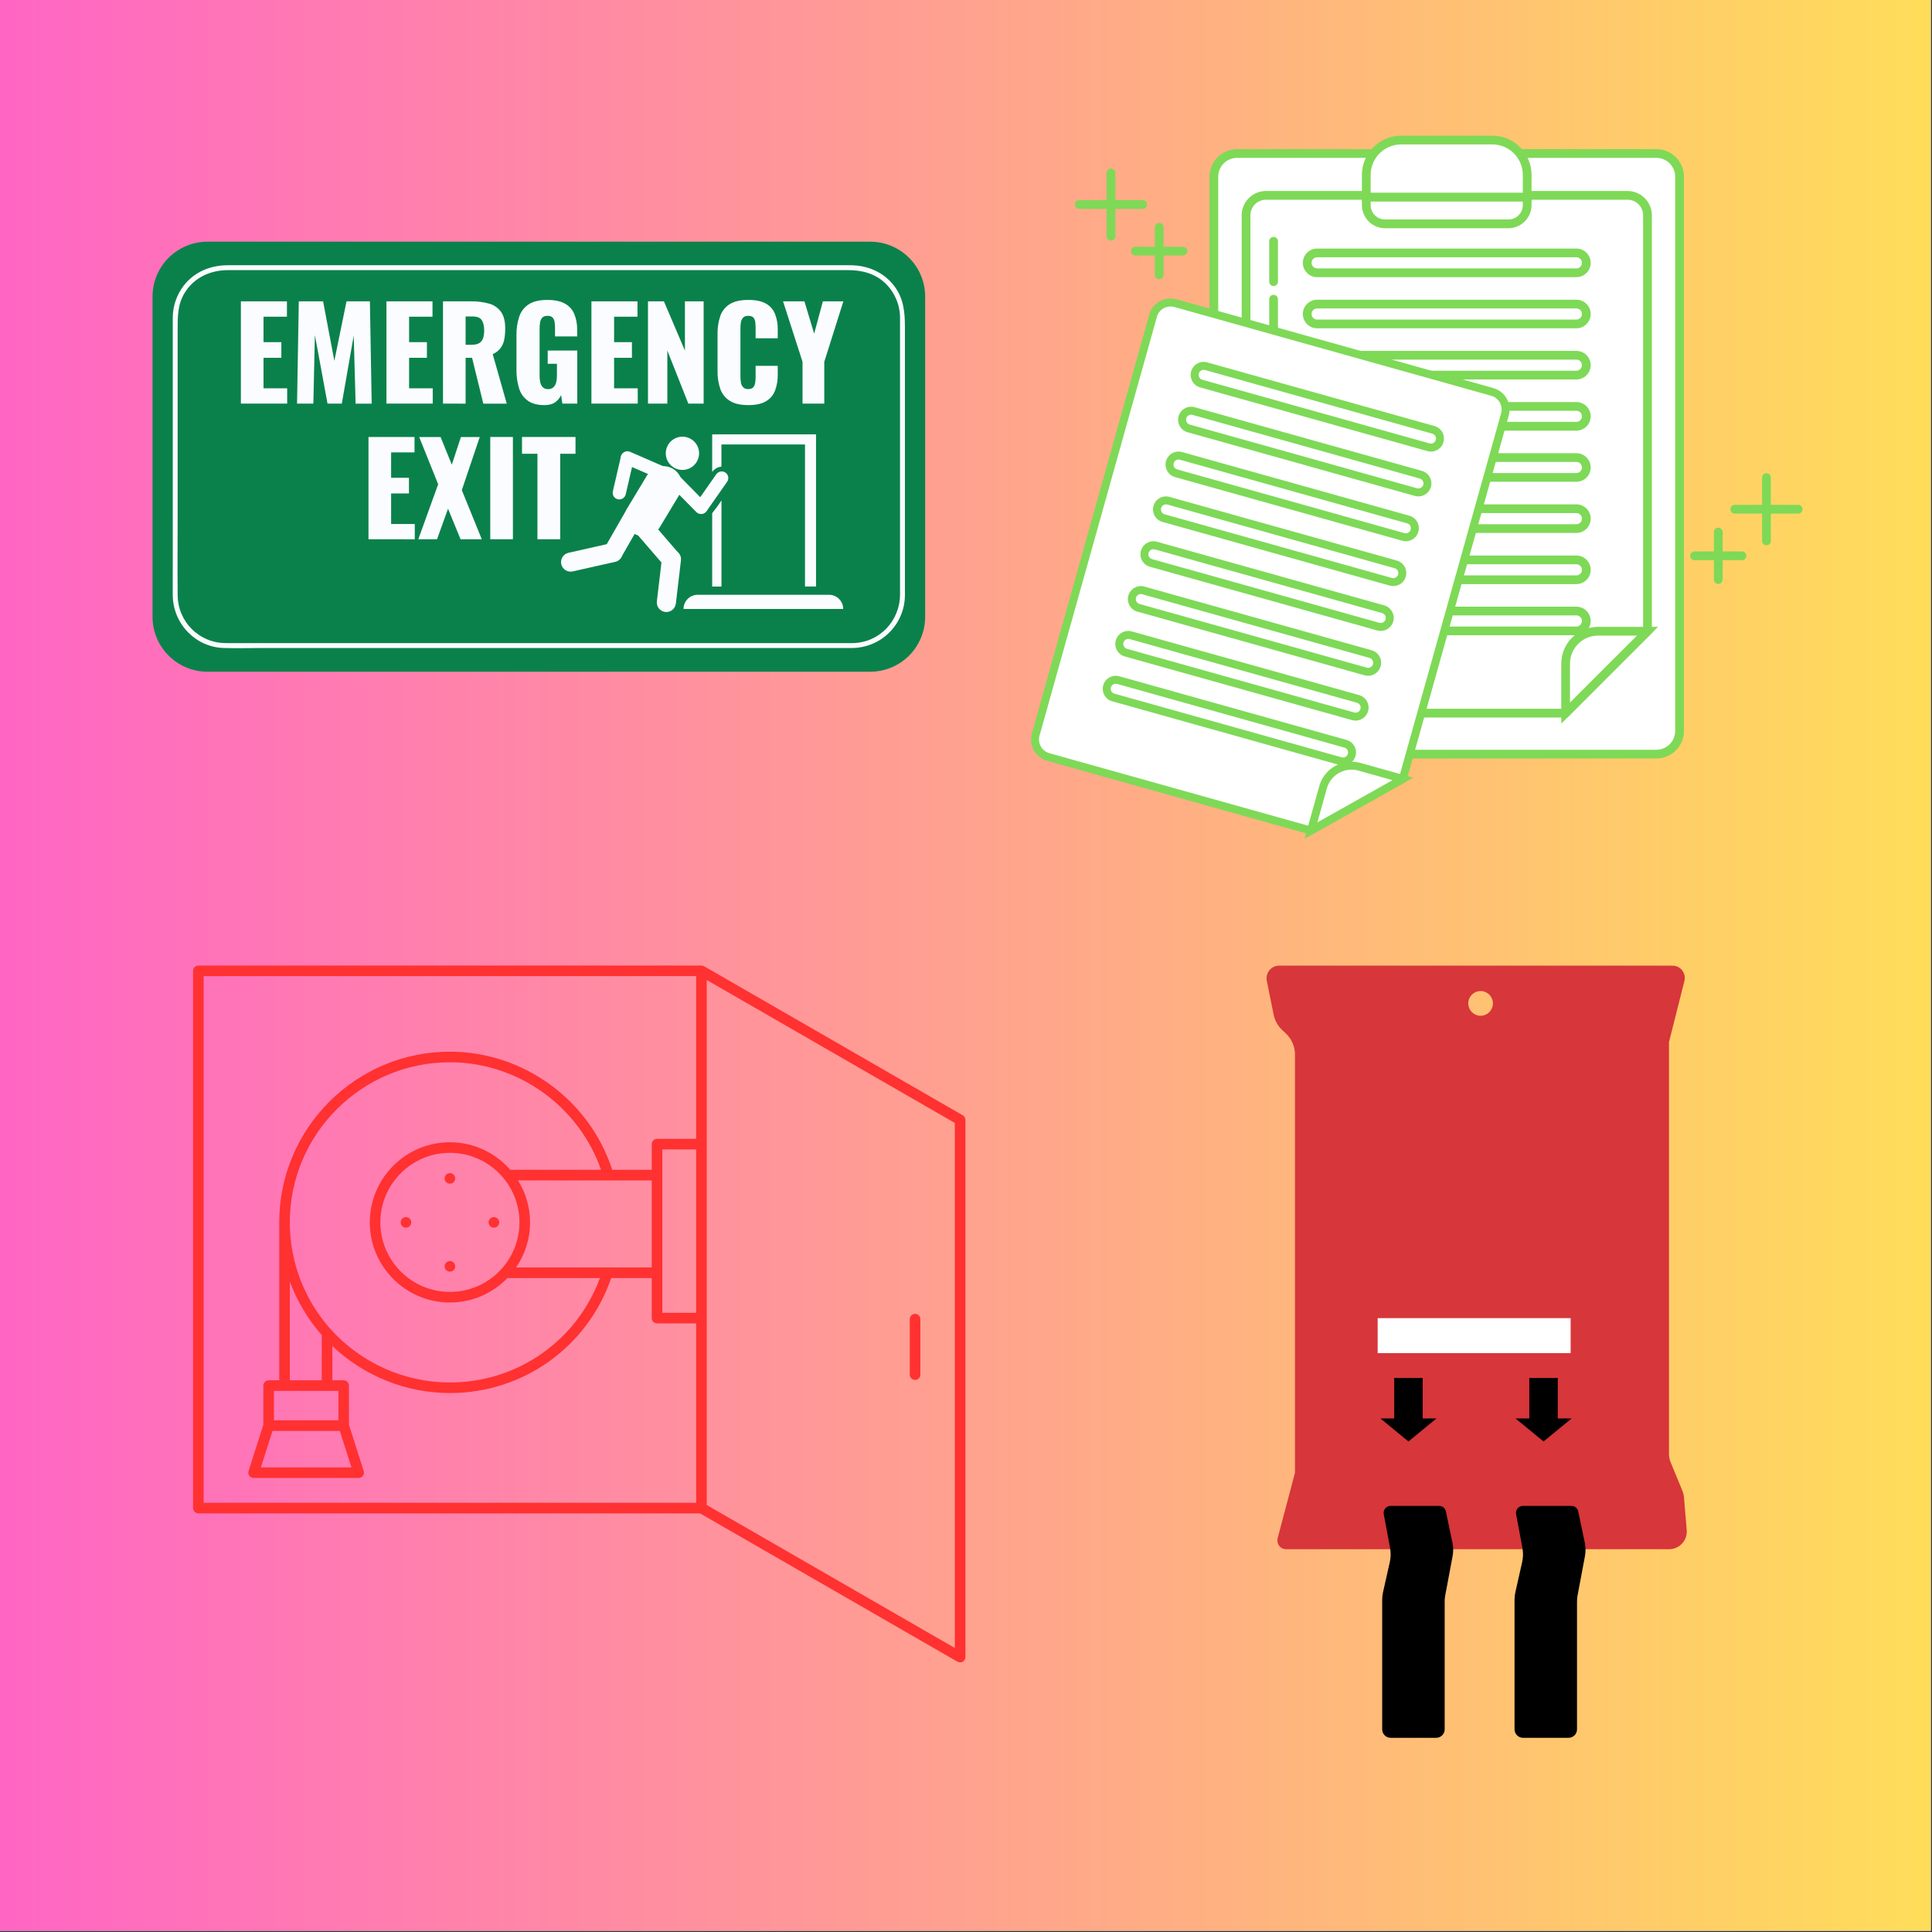 <svg xmlns="http://www.w3.org/2000/svg" xmlns:xlink="http://www.w3.org/1999/xlink" width="1082" zoomAndPan="magnify" viewBox="0 0 811.5 811.5" height="1082" preserveAspectRatio="xMidYMid meet" version="1.0"><rect x="0" y="0" width="811.5" height="811.5" fill="#333333" stroke="none"/><defs><linearGradient x1="0" gradientTransform="matrix(0.75, 0, 0, 0.75, 0, 0)" y1="541" x2="1082" gradientUnits="userSpaceOnUse" y2="541" id="5f28587fcd"><stop stop-opacity="1" stop-color="rgb(100%, 39.999%, 76.9%)" offset="0"/><stop stop-opacity="1" stop-color="rgb(100%, 40.182%, 76.735%)" offset="0.008"/><stop stop-opacity="1" stop-color="rgb(100%, 40.55%, 76.407%)" offset="0.016"/><stop stop-opacity="1" stop-color="rgb(100%, 40.918%, 76.079%)" offset="0.023"/><stop stop-opacity="1" stop-color="rgb(100%, 41.287%, 75.751%)" offset="0.031"/><stop stop-opacity="1" stop-color="rgb(100%, 41.655%, 75.423%)" offset="0.039"/><stop stop-opacity="1" stop-color="rgb(100%, 42.023%, 75.093%)" offset="0.047"/><stop stop-opacity="1" stop-color="rgb(100%, 42.39%, 74.765%)" offset="0.055"/><stop stop-opacity="1" stop-color="rgb(100%, 42.758%, 74.437%)" offset="0.062"/><stop stop-opacity="1" stop-color="rgb(100%, 43.126%, 74.109%)" offset="0.07"/><stop stop-opacity="1" stop-color="rgb(100%, 43.494%, 73.781%)" offset="0.078"/><stop stop-opacity="1" stop-color="rgb(100%, 43.863%, 73.453%)" offset="0.086"/><stop stop-opacity="1" stop-color="rgb(100%, 44.231%, 73.125%)" offset="0.094"/><stop stop-opacity="1" stop-color="rgb(100%, 44.598%, 72.797%)" offset="0.102"/><stop stop-opacity="1" stop-color="rgb(100%, 44.966%, 72.469%)" offset="0.109"/><stop stop-opacity="1" stop-color="rgb(100%, 45.334%, 72.141%)" offset="0.117"/><stop stop-opacity="1" stop-color="rgb(100%, 45.702%, 71.812%)" offset="0.125"/><stop stop-opacity="1" stop-color="rgb(100%, 46.069%, 71.484%)" offset="0.133"/><stop stop-opacity="1" stop-color="rgb(100%, 46.439%, 71.156%)" offset="0.141"/><stop stop-opacity="1" stop-color="rgb(100%, 46.806%, 70.828%)" offset="0.148"/><stop stop-opacity="1" stop-color="rgb(100%, 47.174%, 70.5%)" offset="0.156"/><stop stop-opacity="1" stop-color="rgb(100%, 47.542%, 70.172%)" offset="0.164"/><stop stop-opacity="1" stop-color="rgb(100%, 47.91%, 69.844%)" offset="0.172"/><stop stop-opacity="1" stop-color="rgb(100%, 48.277%, 69.516%)" offset="0.18"/><stop stop-opacity="1" stop-color="rgb(100%, 48.647%, 69.188%)" offset="0.188"/><stop stop-opacity="1" stop-color="rgb(100%, 49.014%, 68.86%)" offset="0.195"/><stop stop-opacity="1" stop-color="rgb(100%, 49.382%, 68.532%)" offset="0.203"/><stop stop-opacity="1" stop-color="rgb(100%, 49.75%, 68.204%)" offset="0.211"/><stop stop-opacity="1" stop-color="rgb(100%, 50.117%, 67.876%)" offset="0.219"/><stop stop-opacity="1" stop-color="rgb(100%, 50.485%, 67.548%)" offset="0.227"/><stop stop-opacity="1" stop-color="rgb(100%, 50.853%, 67.22%)" offset="0.234"/><stop stop-opacity="1" stop-color="rgb(100%, 51.222%, 66.89%)" offset="0.242"/><stop stop-opacity="1" stop-color="rgb(100%, 51.59%, 66.562%)" offset="0.25"/><stop stop-opacity="1" stop-color="rgb(100%, 51.958%, 66.234%)" offset="0.258"/><stop stop-opacity="1" stop-color="rgb(100%, 52.325%, 65.906%)" offset="0.266"/><stop stop-opacity="1" stop-color="rgb(100%, 52.693%, 65.578%)" offset="0.273"/><stop stop-opacity="1" stop-color="rgb(100%, 53.061%, 65.25%)" offset="0.281"/><stop stop-opacity="1" stop-color="rgb(100%, 53.43%, 64.922%)" offset="0.289"/><stop stop-opacity="1" stop-color="rgb(100%, 53.798%, 64.594%)" offset="0.297"/><stop stop-opacity="1" stop-color="rgb(100%, 54.166%, 64.265%)" offset="0.305"/><stop stop-opacity="1" stop-color="rgb(100%, 54.533%, 63.937%)" offset="0.312"/><stop stop-opacity="1" stop-color="rgb(100%, 54.901%, 63.609%)" offset="0.32"/><stop stop-opacity="1" stop-color="rgb(100%, 55.269%, 63.281%)" offset="0.328"/><stop stop-opacity="1" stop-color="rgb(100%, 55.637%, 62.953%)" offset="0.336"/><stop stop-opacity="1" stop-color="rgb(100%, 56.006%, 62.625%)" offset="0.344"/><stop stop-opacity="1" stop-color="rgb(100%, 56.374%, 62.297%)" offset="0.352"/><stop stop-opacity="1" stop-color="rgb(100%, 56.741%, 61.969%)" offset="0.359"/><stop stop-opacity="1" stop-color="rgb(100%, 57.109%, 61.641%)" offset="0.367"/><stop stop-opacity="1" stop-color="rgb(100%, 57.477%, 61.313%)" offset="0.375"/><stop stop-opacity="1" stop-color="rgb(100%, 57.845%, 60.985%)" offset="0.383"/><stop stop-opacity="1" stop-color="rgb(100%, 58.212%, 60.657%)" offset="0.391"/><stop stop-opacity="1" stop-color="rgb(100%, 58.582%, 60.329%)" offset="0.398"/><stop stop-opacity="1" stop-color="rgb(100%, 58.949%, 60.001%)" offset="0.406"/><stop stop-opacity="1" stop-color="rgb(100%, 59.317%, 59.673%)" offset="0.414"/><stop stop-opacity="1" stop-color="rgb(100%, 59.685%, 59.344%)" offset="0.422"/><stop stop-opacity="1" stop-color="rgb(100%, 60.052%, 59.016%)" offset="0.43"/><stop stop-opacity="1" stop-color="rgb(100%, 60.42%, 58.687%)" offset="0.438"/><stop stop-opacity="1" stop-color="rgb(100%, 60.789%, 58.359%)" offset="0.445"/><stop stop-opacity="1" stop-color="rgb(100%, 61.157%, 58.031%)" offset="0.453"/><stop stop-opacity="1" stop-color="rgb(100%, 61.525%, 57.703%)" offset="0.461"/><stop stop-opacity="1" stop-color="rgb(100%, 61.893%, 57.375%)" offset="0.469"/><stop stop-opacity="1" stop-color="rgb(100%, 62.26%, 57.047%)" offset="0.477"/><stop stop-opacity="1" stop-color="rgb(100%, 62.628%, 56.718%)" offset="0.484"/><stop stop-opacity="1" stop-color="rgb(100%, 62.996%, 56.39%)" offset="0.492"/><stop stop-opacity="1" stop-color="rgb(100%, 63.365%, 56.062%)" offset="0.5"/><stop stop-opacity="1" stop-color="rgb(100%, 63.733%, 55.734%)" offset="0.508"/><stop stop-opacity="1" stop-color="rgb(100%, 64.101%, 55.406%)" offset="0.516"/><stop stop-opacity="1" stop-color="rgb(100%, 64.468%, 55.078%)" offset="0.523"/><stop stop-opacity="1" stop-color="rgb(100%, 64.836%, 54.75%)" offset="0.531"/><stop stop-opacity="1" stop-color="rgb(100%, 65.204%, 54.422%)" offset="0.539"/><stop stop-opacity="1" stop-color="rgb(100%, 65.573%, 54.094%)" offset="0.547"/><stop stop-opacity="1" stop-color="rgb(100%, 65.941%, 53.766%)" offset="0.555"/><stop stop-opacity="1" stop-color="rgb(100%, 66.309%, 53.438%)" offset="0.562"/><stop stop-opacity="1" stop-color="rgb(100%, 66.676%, 53.11%)" offset="0.57"/><stop stop-opacity="1" stop-color="rgb(100%, 67.044%, 52.782%)" offset="0.578"/><stop stop-opacity="1" stop-color="rgb(100%, 67.412%, 52.454%)" offset="0.586"/><stop stop-opacity="1" stop-color="rgb(100%, 67.78%, 52.126%)" offset="0.594"/><stop stop-opacity="1" stop-color="rgb(100%, 68.149%, 51.797%)" offset="0.602"/><stop stop-opacity="1" stop-color="rgb(100%, 68.517%, 51.469%)" offset="0.609"/><stop stop-opacity="1" stop-color="rgb(100%, 68.884%, 51.141%)" offset="0.617"/><stop stop-opacity="1" stop-color="rgb(100%, 69.252%, 50.813%)" offset="0.625"/><stop stop-opacity="1" stop-color="rgb(100%, 69.62%, 50.484%)" offset="0.633"/><stop stop-opacity="1" stop-color="rgb(100%, 69.987%, 50.156%)" offset="0.641"/><stop stop-opacity="1" stop-color="rgb(100%, 70.357%, 49.828%)" offset="0.648"/><stop stop-opacity="1" stop-color="rgb(100%, 70.724%, 49.5%)" offset="0.656"/><stop stop-opacity="1" stop-color="rgb(100%, 71.092%, 49.171%)" offset="0.664"/><stop stop-opacity="1" stop-color="rgb(100%, 71.46%, 48.843%)" offset="0.672"/><stop stop-opacity="1" stop-color="rgb(100%, 71.828%, 48.515%)" offset="0.68"/><stop stop-opacity="1" stop-color="rgb(100%, 72.195%, 48.187%)" offset="0.688"/><stop stop-opacity="1" stop-color="rgb(100%, 72.563%, 47.859%)" offset="0.695"/><stop stop-opacity="1" stop-color="rgb(100%, 72.932%, 47.531%)" offset="0.703"/><stop stop-opacity="1" stop-color="rgb(100%, 73.3%, 47.203%)" offset="0.711"/><stop stop-opacity="1" stop-color="rgb(100%, 73.668%, 46.875%)" offset="0.719"/><stop stop-opacity="1" stop-color="rgb(100%, 74.036%, 46.547%)" offset="0.727"/><stop stop-opacity="1" stop-color="rgb(100%, 74.403%, 46.219%)" offset="0.734"/><stop stop-opacity="1" stop-color="rgb(100%, 74.771%, 45.891%)" offset="0.742"/><stop stop-opacity="1" stop-color="rgb(100%, 75.139%, 45.563%)" offset="0.75"/><stop stop-opacity="1" stop-color="rgb(100%, 75.508%, 45.235%)" offset="0.758"/><stop stop-opacity="1" stop-color="rgb(100%, 75.876%, 44.907%)" offset="0.766"/><stop stop-opacity="1" stop-color="rgb(100%, 76.244%, 44.579%)" offset="0.773"/><stop stop-opacity="1" stop-color="rgb(100%, 76.611%, 44.25%)" offset="0.781"/><stop stop-opacity="1" stop-color="rgb(100%, 76.979%, 43.922%)" offset="0.789"/><stop stop-opacity="1" stop-color="rgb(100%, 77.347%, 43.594%)" offset="0.797"/><stop stop-opacity="1" stop-color="rgb(100%, 77.716%, 43.266%)" offset="0.805"/><stop stop-opacity="1" stop-color="rgb(100%, 78.084%, 42.938%)" offset="0.812"/><stop stop-opacity="1" stop-color="rgb(100%, 78.452%, 42.61%)" offset="0.82"/><stop stop-opacity="1" stop-color="rgb(100%, 78.819%, 42.281%)" offset="0.828"/><stop stop-opacity="1" stop-color="rgb(100%, 79.187%, 41.953%)" offset="0.836"/><stop stop-opacity="1" stop-color="rgb(100%, 79.555%, 41.624%)" offset="0.844"/><stop stop-opacity="1" stop-color="rgb(100%, 79.922%, 41.296%)" offset="0.852"/><stop stop-opacity="1" stop-color="rgb(100%, 80.292%, 40.968%)" offset="0.859"/><stop stop-opacity="1" stop-color="rgb(100%, 80.659%, 40.64%)" offset="0.867"/><stop stop-opacity="1" stop-color="rgb(100%, 81.027%, 40.312%)" offset="0.875"/><stop stop-opacity="1" stop-color="rgb(100%, 81.395%, 39.984%)" offset="0.883"/><stop stop-opacity="1" stop-color="rgb(100%, 81.763%, 39.656%)" offset="0.891"/><stop stop-opacity="1" stop-color="rgb(100%, 82.13%, 39.328%)" offset="0.898"/><stop stop-opacity="1" stop-color="rgb(100%, 82.5%, 39%)" offset="0.906"/><stop stop-opacity="1" stop-color="rgb(100%, 82.867%, 38.672%)" offset="0.914"/><stop stop-opacity="1" stop-color="rgb(100%, 83.235%, 38.344%)" offset="0.922"/><stop stop-opacity="1" stop-color="rgb(100%, 83.603%, 38.016%)" offset="0.93"/><stop stop-opacity="1" stop-color="rgb(100%, 83.971%, 37.688%)" offset="0.938"/><stop stop-opacity="1" stop-color="rgb(100%, 84.338%, 37.36%)" offset="0.945"/><stop stop-opacity="1" stop-color="rgb(100%, 84.706%, 37.032%)" offset="0.953"/><stop stop-opacity="1" stop-color="rgb(100%, 85.075%, 36.703%)" offset="0.961"/><stop stop-opacity="1" stop-color="rgb(100%, 85.443%, 36.375%)" offset="0.969"/><stop stop-opacity="1" stop-color="rgb(100%, 85.811%, 36.047%)" offset="0.977"/><stop stop-opacity="1" stop-color="rgb(100%, 86.179%, 35.719%)" offset="0.984"/><stop stop-opacity="1" stop-color="rgb(100%, 86.546%, 35.391%)" offset="0.992"/><stop stop-opacity="1" stop-color="rgb(100%, 86.914%, 35.063%)" offset="1"/></linearGradient><clipPath id="95e61b59e4"><path d="M 572 56.906 L 644 56.906 L 644 85 L 572 85 Z M 572 56.906 " clip-rule="nonzero"/></clipPath><clipPath id="e3e1c3adef"><path d="M 726 212 L 757.254 212 L 757.254 216 L 726 216 Z M 726 212 " clip-rule="nonzero"/></clipPath><clipPath id="ecbfedef0e"><path d="M 547 319 L 594 319 L 594 352.227 L 547 352.227 Z M 547 319 " clip-rule="nonzero"/></clipPath><clipPath id="90eae361d5"><path d="M 64.066 101.52 L 388.617 101.52 L 388.617 282.156 L 64.066 282.156 Z M 64.066 101.52 " clip-rule="nonzero"/></clipPath><clipPath id="883cf4b7f2"><path d="M 81.102 405.566 L 405.496 405.566 L 405.496 698.266 L 81.102 698.266 Z M 81.102 405.566 " clip-rule="nonzero"/></clipPath><clipPath id="dfd5dedceb"><path d="M 531.793 405.5 L 708.684 405.5 L 708.684 651 L 531.793 651 Z M 531.793 405.5 " clip-rule="nonzero"/></clipPath></defs><path fill="#ffffff" d="M 0 0 L 811 0 L 811 811 L 0 811 Z M 0 0 " fill-opacity="1" fill-rule="nonzero"/><path fill="url(#5f28587fcd)" d="M 0 0 L 0 811 L 811 811 L 811 0 Z M 0 0 " fill-rule="nonzero"/><path fill="#ffffff" d="M 705.465 307.012 C 705.465 312.398 701.109 316.754 695.73 316.754 L 519.605 316.754 C 514.23 316.754 509.863 312.398 509.863 307.012 L 509.863 74.211 C 509.863 68.832 514.23 64.473 519.605 64.473 L 695.73 64.473 C 701.109 64.473 705.465 68.832 705.465 74.211 L 705.465 307.008 " fill-opacity="1" fill-rule="nonzero"/><path fill="#7ed957" d="M 519.609 66.309 C 515.254 66.309 511.699 69.852 511.699 74.211 L 511.699 307.008 C 511.699 311.375 515.254 314.918 519.609 314.918 L 695.73 314.918 C 700.086 314.918 703.629 311.375 703.629 307.008 L 703.629 74.211 C 703.629 69.852 700.086 66.309 695.73 66.309 Z M 695.73 318.59 L 519.605 318.59 C 513.227 318.59 508.031 313.406 508.031 307.012 L 508.031 74.215 C 508.031 67.832 513.227 62.645 519.605 62.645 L 695.73 62.645 C 702.113 62.645 707.309 67.832 707.309 74.215 L 707.309 307.012 C 707.309 313.402 702.113 318.59 695.73 318.59 " fill-opacity="1" fill-rule="nonzero"/><path fill="#ffffff" d="M 691.996 265.16 L 691.996 90.453 C 691.996 85.812 688.242 82.062 683.598 82.062 L 531.773 82.062 C 527.129 82.062 523.375 85.812 523.375 90.453 L 523.375 291.141 C 523.375 295.785 527.129 299.539 531.773 299.539 L 657.613 299.539 L 691.996 265.16 " fill-opacity="1" fill-rule="nonzero"/><path fill="#7ed957" d="M 531.773 83.891 C 528.156 83.891 525.211 86.836 525.211 90.453 L 525.211 291.141 C 525.211 294.762 528.156 297.707 531.773 297.707 L 656.848 297.707 L 690.16 264.402 L 690.16 90.453 C 690.16 86.836 687.215 83.891 683.598 83.891 Z M 658.371 301.375 L 531.773 301.375 C 526.129 301.375 521.539 296.789 521.539 291.141 L 521.539 90.453 C 521.539 84.809 526.129 80.223 531.773 80.223 L 683.598 80.223 C 689.242 80.223 693.832 84.809 693.832 90.453 L 693.832 265.918 L 658.371 301.375 " fill-opacity="1" fill-rule="nonzero"/><path fill="#ffffff" d="M 666.301 110.406 C 666.301 112.715 664.434 114.582 662.141 114.582 L 553.23 114.582 C 550.938 114.582 549.07 112.715 549.07 110.406 C 549.07 108.113 550.938 106.234 553.23 106.234 L 662.141 106.234 C 664.434 106.234 666.301 108.113 666.301 110.406 " fill-opacity="1" fill-rule="nonzero"/><path fill="#7ed957" d="M 553.23 108.07 C 551.949 108.07 550.906 109.117 550.906 110.406 C 550.906 111.688 551.949 112.734 553.23 112.734 L 662.141 112.734 C 663.422 112.734 664.465 111.688 664.465 110.406 C 664.465 109.117 663.422 108.07 662.141 108.07 Z M 662.141 116.414 L 553.23 116.414 C 549.934 116.414 547.234 113.715 547.234 110.406 C 547.234 107.102 549.934 104.41 553.23 104.41 L 662.141 104.41 C 665.449 104.41 668.137 107.102 668.137 110.406 C 668.137 113.715 665.449 116.414 662.141 116.414 " fill-opacity="1" fill-rule="nonzero"/><path fill="#ffffff" d="M 666.301 131.898 C 666.301 134.195 664.434 136.062 662.141 136.062 L 553.23 136.062 C 550.938 136.062 549.07 134.195 549.07 131.898 C 549.07 129.594 550.938 127.727 553.23 127.727 L 662.141 127.727 C 664.434 127.727 666.301 129.594 666.301 131.898 " fill-opacity="1" fill-rule="nonzero"/><path fill="#7ed957" d="M 553.23 129.562 C 551.949 129.562 550.906 130.609 550.906 131.898 C 550.906 133.18 551.949 134.227 553.23 134.227 L 662.141 134.227 C 663.422 134.227 664.465 133.18 664.465 131.898 C 664.465 130.609 663.422 129.562 662.141 129.562 Z M 662.141 137.898 L 553.23 137.898 C 549.934 137.898 547.234 135.207 547.234 131.898 C 547.234 128.59 549.934 125.891 553.23 125.891 L 662.141 125.891 C 665.449 125.891 668.137 128.59 668.137 131.898 C 668.137 135.207 665.449 137.898 662.141 137.898 " fill-opacity="1" fill-rule="nonzero"/><path fill="#ffffff" d="M 666.301 153.379 C 666.301 155.684 664.434 157.551 662.141 157.551 L 553.23 157.551 C 550.938 157.551 549.07 155.684 549.07 153.379 C 549.07 151.086 550.938 149.219 553.23 149.219 L 662.141 149.219 C 664.434 149.219 666.301 151.086 666.301 153.379 " fill-opacity="1" fill-rule="nonzero"/><path fill="#7ed957" d="M 553.23 151.055 C 551.949 151.055 550.906 152.098 550.906 153.379 C 550.906 154.672 551.949 155.719 553.23 155.719 L 662.141 155.719 C 663.422 155.719 664.465 154.672 664.465 153.379 C 664.465 152.098 663.422 151.055 662.141 151.055 Z M 662.141 159.387 L 553.23 159.387 C 549.934 159.387 547.234 156.699 547.234 153.379 C 547.234 150.07 549.934 147.383 553.23 147.383 L 662.141 147.383 C 665.449 147.383 668.137 150.07 668.137 153.379 C 668.137 156.699 665.449 159.387 662.141 159.387 " fill-opacity="1" fill-rule="nonzero"/><path fill="#ffffff" d="M 666.301 174.871 C 666.301 177.176 664.434 179.043 662.141 179.043 L 553.23 179.043 C 550.938 179.043 549.07 177.176 549.07 174.871 C 549.07 172.578 550.938 170.711 553.23 170.711 L 662.141 170.711 C 664.434 170.711 666.301 172.578 666.301 174.871 " fill-opacity="1" fill-rule="nonzero"/><path fill="#7ed957" d="M 553.23 172.547 C 551.949 172.547 550.906 173.582 550.906 174.871 C 550.906 176.152 551.949 177.199 553.23 177.199 L 662.141 177.199 C 663.422 177.199 664.465 176.152 664.465 174.871 C 664.465 173.582 663.422 172.547 662.141 172.547 Z M 662.141 180.879 L 553.23 180.879 C 549.934 180.879 547.234 178.18 547.234 174.871 C 547.234 171.562 549.934 168.875 553.23 168.875 L 662.141 168.875 C 665.449 168.875 668.137 171.562 668.137 174.871 C 668.137 178.18 665.449 180.879 662.141 180.879 " fill-opacity="1" fill-rule="nonzero"/><path fill="#ffffff" d="M 666.301 196.363 C 666.301 198.656 664.434 200.523 662.141 200.523 L 553.23 200.523 C 550.938 200.523 549.07 198.656 549.07 196.363 C 549.07 194.059 550.938 192.191 553.23 192.191 L 662.141 192.191 C 664.434 192.191 666.301 194.059 666.301 196.363 " fill-opacity="1" fill-rule="nonzero"/><path fill="#7ed957" d="M 553.23 194.027 C 551.949 194.027 550.906 195.07 550.906 196.363 C 550.906 197.645 551.949 198.688 553.23 198.688 L 662.141 198.688 C 663.422 198.688 664.465 197.645 664.465 196.363 C 664.465 195.07 663.422 194.027 662.141 194.027 Z M 662.141 202.359 L 553.23 202.359 C 549.934 202.359 547.234 199.672 547.234 196.363 C 547.234 193.055 549.934 190.355 553.23 190.355 L 662.141 190.355 C 665.449 190.355 668.137 193.055 668.137 196.363 C 668.137 199.672 665.449 202.359 662.141 202.359 " fill-opacity="1" fill-rule="nonzero"/><path fill="#ffffff" d="M 666.301 217.844 C 666.301 220.148 664.434 222.016 662.141 222.016 L 553.23 222.016 C 550.938 222.016 549.07 220.148 549.07 217.844 C 549.07 215.551 550.938 213.684 553.23 213.684 L 662.141 213.684 C 664.434 213.684 666.301 215.551 666.301 217.844 " fill-opacity="1" fill-rule="nonzero"/><path fill="#7ed957" d="M 553.23 215.516 C 551.949 215.516 550.906 216.562 550.906 217.844 C 550.906 219.133 551.949 220.18 553.23 220.18 L 662.141 220.18 C 663.422 220.18 664.465 219.133 664.465 217.844 C 664.465 216.562 663.422 215.516 662.141 215.516 Z M 662.141 223.852 L 553.23 223.852 C 549.934 223.852 547.234 221.164 547.234 217.844 C 547.234 214.535 549.934 211.848 553.23 211.848 L 662.141 211.848 C 665.449 211.848 668.137 214.535 668.137 217.844 C 668.137 221.164 665.449 223.852 662.141 223.852 " fill-opacity="1" fill-rule="nonzero"/><path fill="#ffffff" d="M 666.301 239.336 C 666.301 241.641 664.434 243.508 662.141 243.508 L 553.23 243.508 C 550.938 243.508 549.07 241.641 549.07 239.336 C 549.07 237.039 550.938 235.172 553.23 235.172 L 662.141 235.172 C 664.434 235.172 666.301 237.039 666.301 239.336 " fill-opacity="1" fill-rule="nonzero"/><path fill="#7ed957" d="M 553.23 237.008 C 551.949 237.008 550.906 238.055 550.906 239.336 C 550.906 240.617 551.949 241.672 553.23 241.672 L 662.141 241.672 C 663.422 241.672 664.465 240.617 664.465 239.336 C 664.465 238.055 663.422 237.008 662.141 237.008 Z M 662.141 245.344 L 553.23 245.344 C 549.934 245.344 547.234 242.645 547.234 239.336 C 547.234 236.027 549.934 233.336 553.23 233.336 L 662.141 233.336 C 665.449 233.336 668.137 236.027 668.137 239.336 C 668.137 242.645 665.449 245.344 662.141 245.344 " fill-opacity="1" fill-rule="nonzero"/><path fill="#ffffff" d="M 666.301 260.828 C 666.301 263.121 664.434 264.988 662.141 264.988 L 553.23 264.988 C 550.938 264.988 549.07 263.121 549.07 260.828 C 549.07 258.52 550.938 256.664 553.23 256.664 L 662.141 256.664 C 664.434 256.664 666.301 258.52 666.301 260.828 " fill-opacity="1" fill-rule="nonzero"/><path fill="#7ed957" d="M 553.23 258.488 C 551.949 258.488 550.906 259.547 550.906 260.828 C 550.906 262.105 551.949 263.164 553.23 263.164 L 662.141 263.164 C 663.422 263.164 664.465 262.105 664.465 260.828 C 664.465 259.547 663.422 258.488 662.141 258.488 Z M 662.141 266.824 L 553.23 266.824 C 549.934 266.824 547.234 264.133 547.234 260.828 C 547.234 257.52 549.934 254.82 553.23 254.82 L 662.141 254.82 C 665.449 254.82 668.137 257.52 668.137 260.828 C 668.137 264.133 665.449 266.824 662.141 266.824 " fill-opacity="1" fill-rule="nonzero"/><path fill="#ffffff" d="M 691.996 265.137 L 671.23 265.137 C 663.707 265.137 657.613 271.23 657.613 278.754 L 657.613 299.52 L 691.996 265.137 " fill-opacity="1" fill-rule="nonzero"/><path fill="#7ed957" d="M 671.23 266.973 C 664.734 266.973 659.441 272.254 659.441 278.754 L 659.441 295.09 L 687.57 266.973 Z M 655.781 303.957 L 655.781 278.754 C 655.781 270.227 662.707 263.301 671.23 263.301 L 696.426 263.301 L 655.781 303.957 " fill-opacity="1" fill-rule="nonzero"/><path fill="#ffffff" d="M 573.879 82.762 L 573.879 86.141 C 573.879 90.496 577.414 94.027 581.766 94.027 L 633.574 94.027 C 637.926 94.027 641.461 90.496 641.461 86.141 L 641.461 82.762 L 573.879 82.762 " fill-opacity="1" fill-rule="nonzero"/><path fill="#7ed957" d="M 575.715 84.594 L 575.715 86.141 C 575.715 89.473 578.426 92.191 581.766 92.191 L 633.574 92.191 C 636.914 92.191 639.625 89.473 639.625 86.141 L 639.625 84.594 Z M 633.574 95.863 L 581.766 95.863 C 576.398 95.863 572.043 91.5 572.043 86.141 L 572.043 80.926 L 643.293 80.926 L 643.293 86.141 C 643.293 91.5 638.93 95.863 633.574 95.863 " fill-opacity="1" fill-rule="nonzero"/><path fill="#ffffff" d="M 626.82 58.824 L 588.52 58.824 C 580.434 58.824 573.879 65.383 573.879 73.469 L 573.879 82.762 L 641.461 82.762 L 641.461 73.469 C 641.461 65.383 634.898 58.824 626.82 58.824 " fill-opacity="1" fill-rule="nonzero"/><g clip-path="url(#95e61b59e4)"><path fill="#7ed957" d="M 575.715 80.926 L 639.625 80.926 L 639.625 73.469 C 639.625 66.41 633.883 60.664 626.82 60.664 L 588.52 60.664 C 581.457 60.664 575.715 66.41 575.715 73.469 Z M 643.293 84.594 L 572.043 84.594 L 572.043 73.469 C 572.043 64.383 579.441 56.992 588.52 56.992 L 626.82 56.992 C 635.898 56.992 643.293 64.383 643.293 73.469 L 643.293 84.594 " fill-opacity="1" fill-rule="nonzero"/></g><path fill="#7ed957" d="M 466.648 101.051 C 465.637 101.051 464.816 100.227 464.816 99.215 L 464.816 72.602 C 464.816 71.586 465.637 70.766 466.648 70.766 C 467.664 70.766 468.484 71.586 468.484 72.602 L 468.484 99.215 C 468.484 100.227 467.664 101.051 466.648 101.051 " fill-opacity="1" fill-rule="nonzero"/><path fill="#7ed957" d="M 479.953 87.742 L 453.344 87.742 C 452.332 87.742 451.512 86.922 451.512 85.906 C 451.512 84.895 452.332 84.07 453.344 84.07 L 479.953 84.07 C 480.969 84.07 481.789 84.895 481.789 85.906 C 481.789 86.922 480.969 87.742 479.953 87.742 " fill-opacity="1" fill-rule="nonzero"/><path fill="#7ed957" d="M 496.879 107.305 L 476.914 107.305 C 475.898 107.305 475.078 106.492 475.078 105.477 C 475.078 104.465 475.898 103.645 476.914 103.645 L 496.879 103.645 C 497.891 103.645 498.715 104.465 498.715 105.477 C 498.715 106.492 497.891 107.305 496.879 107.305 " fill-opacity="1" fill-rule="nonzero"/><path fill="#7ed957" d="M 486.902 117.289 C 485.887 117.289 485.066 116.469 485.066 115.457 L 485.066 95.5 C 485.066 94.488 485.887 93.664 486.902 93.664 C 487.902 93.664 488.727 94.488 488.727 95.5 L 488.727 115.457 C 488.727 116.469 487.902 117.289 486.902 117.289 " fill-opacity="1" fill-rule="nonzero"/><path fill="#7ed957" d="M 741.969 229.039 C 740.957 229.039 740.133 228.215 740.133 227.203 L 740.133 200.59 C 740.133 199.574 740.957 198.754 741.969 198.754 C 742.984 198.754 743.805 199.574 743.805 200.59 L 743.805 227.203 C 743.805 228.215 742.984 229.039 741.969 229.039 " fill-opacity="1" fill-rule="nonzero"/><g clip-path="url(#e3e1c3adef)"><path fill="#7ed957" d="M 755.277 215.73 L 728.664 215.73 C 727.648 215.73 726.828 214.91 726.828 213.895 C 726.828 212.883 727.648 212.059 728.664 212.059 L 755.277 212.059 C 756.289 212.059 757.113 212.883 757.113 213.895 C 757.113 214.91 756.289 215.73 755.277 215.73 " fill-opacity="1" fill-rule="nonzero"/></g><path fill="#7ed957" d="M 731.703 235.301 L 711.75 235.301 C 710.734 235.301 709.914 234.48 709.914 233.465 C 709.914 232.441 710.734 231.621 711.75 231.621 L 731.703 231.621 C 732.719 231.621 733.539 232.441 733.539 233.465 C 733.539 234.48 732.719 235.301 731.703 235.301 " fill-opacity="1" fill-rule="nonzero"/><path fill="#7ed957" d="M 721.727 245.27 C 720.711 245.27 719.891 244.445 719.891 243.441 L 719.891 223.488 C 719.891 222.477 720.711 221.652 721.727 221.652 C 722.738 221.652 723.562 222.477 723.562 223.488 L 723.562 243.441 C 723.562 244.445 722.738 245.27 721.727 245.27 " fill-opacity="1" fill-rule="nonzero"/><path fill="#7ed957" d="M 534.941 182.555 C 533.93 182.555 533.105 181.734 533.105 180.719 L 533.105 125.668 C 533.105 124.652 533.93 123.832 534.941 123.832 C 535.957 123.832 536.777 124.652 536.777 125.668 L 536.777 180.719 C 536.777 181.734 535.957 182.555 534.941 182.555 " fill-opacity="1" fill-rule="nonzero"/><path fill="#7ed957" d="M 534.941 120.16 C 533.93 120.16 533.105 119.34 533.105 118.324 L 533.105 101.348 C 533.105 100.336 533.93 99.512 534.941 99.512 C 535.957 99.512 536.777 100.336 536.777 101.348 L 536.777 118.324 C 536.777 119.34 535.957 120.16 534.941 120.16 " fill-opacity="1" fill-rule="nonzero"/><path fill="#ffffff" d="M 589.227 327.18 L 632.121 174.051 C 633.266 169.984 630.883 165.77 626.82 164.629 L 493.742 127.344 C 489.676 126.199 485.449 128.57 484.32 132.637 L 435.027 308.559 C 433.891 312.625 436.262 316.84 440.328 317.98 L 550.645 348.883 C 563.504 341.648 576.359 334.414 589.23 327.18 " fill-opacity="1" fill-rule="nonzero"/><path fill="#7ed957" d="M 491.66 128.73 C 490.645 128.73 489.652 128.984 488.746 129.488 C 487.359 130.277 486.355 131.547 485.93 133.094 L 436.637 309.004 C 436.207 310.543 436.402 312.152 437.184 313.539 C 437.965 314.938 439.238 315.941 440.777 316.367 L 550.41 347.078 L 587.789 326.07 L 630.508 173.602 C 631.391 170.422 629.535 167.125 626.367 166.238 L 493.277 128.953 C 492.746 128.805 492.199 128.73 491.656 128.73 Z M 550.84 350.676 L 439.875 319.582 C 437.48 318.918 435.488 317.352 434.27 315.184 C 433.055 313.02 432.75 310.5 433.422 308.109 L 482.707 132.188 C 483.379 129.797 484.938 127.801 487.105 126.586 C 489.281 125.367 491.789 125.059 494.188 125.73 L 627.277 163.016 C 632.219 164.402 635.109 169.559 633.734 174.496 L 590.645 328.297 L 550.84 350.676 " fill-opacity="1" fill-rule="nonzero"/><path fill="#ffffff" d="M 604.699 185.223 C 604.133 187.25 602.039 188.422 600.023 187.859 L 504.562 161.117 C 502.543 160.551 501.371 158.461 501.938 156.441 C 502.5 154.426 504.594 153.254 506.609 153.809 L 602.062 180.559 C 604.09 181.125 605.262 183.215 604.699 185.223 " fill-opacity="1" fill-rule="nonzero"/><path fill="#7ed957" d="M 505.586 155.344 C 504.668 155.344 503.805 155.953 503.547 156.891 C 503.398 157.434 503.461 158.012 503.738 158.504 C 504.016 158.992 504.465 159.355 505.02 159.504 L 600.473 186.246 C 601.016 186.406 601.594 186.332 602.082 186.055 C 602.586 185.777 602.938 185.316 603.086 184.785 C 603.406 183.652 602.746 182.48 601.613 182.16 L 506.16 155.418 C 505.969 155.363 505.777 155.344 505.586 155.344 Z M 601.059 189.672 C 600.559 189.672 600.066 189.609 599.574 189.469 L 504.113 162.727 C 502.715 162.332 501.543 161.414 500.828 160.145 C 500.113 158.875 499.93 157.391 500.324 155.996 C 501.137 153.094 504.156 151.395 507.059 152.207 L 602.52 178.949 C 605.422 179.758 607.121 182.777 606.309 185.68 C 605.914 187.09 604.996 188.254 603.727 188.969 C 602.895 189.438 601.977 189.672 601.059 189.672 " fill-opacity="1" fill-rule="nonzero"/><path fill="#ffffff" d="M 599.414 204.066 C 598.852 206.086 596.758 207.258 594.742 206.703 L 499.289 179.949 C 497.273 179.387 496.098 177.293 496.652 175.277 C 497.219 173.262 499.32 172.074 501.34 172.652 L 596.789 199.383 C 598.809 199.957 599.992 202.051 599.414 204.066 " fill-opacity="1" fill-rule="nonzero"/><path fill="#7ed957" d="M 500.312 174.18 C 499.387 174.18 498.531 174.785 498.266 175.727 C 498.117 176.27 498.18 176.844 498.457 177.336 C 498.734 177.828 499.195 178.191 499.738 178.34 L 595.191 205.09 C 596.32 205.402 597.496 204.738 597.816 203.617 C 598.125 202.488 597.461 201.312 596.344 200.992 L 500.879 174.254 C 500.688 174.199 500.508 174.18 500.312 174.18 Z M 595.766 208.508 C 595.273 208.508 594.785 208.441 594.293 208.305 L 498.84 181.562 C 497.434 181.168 496.27 180.25 495.543 178.98 C 494.84 177.711 494.66 176.227 495.055 174.816 C 495.863 171.926 498.883 170.23 501.785 171.039 L 597.238 197.781 C 600.141 198.594 601.84 201.613 601.027 204.516 C 600.355 206.926 598.156 208.508 595.766 208.508 " fill-opacity="1" fill-rule="nonzero"/><path fill="#ffffff" d="M 594.145 222.902 C 593.578 224.918 591.488 226.094 589.469 225.527 L 494.008 198.785 C 491.992 198.219 490.816 196.129 491.383 194.109 C 491.949 192.094 494.039 190.922 496.055 191.484 L 591.508 218.227 C 593.535 218.793 594.711 220.883 594.145 222.902 " fill-opacity="1" fill-rule="nonzero"/><path fill="#7ed957" d="M 495.031 193.012 C 494.105 193.012 493.25 193.633 492.992 194.559 C 492.676 195.691 493.336 196.863 494.465 197.172 L 589.918 223.926 C 591.039 224.234 592.211 223.574 592.531 222.453 C 592.852 221.32 592.191 220.148 591.059 219.828 L 495.609 193.098 C 495.418 193.035 495.223 193.012 495.031 193.012 Z M 590.484 227.34 C 590.004 227.34 589.512 227.277 589.023 227.137 L 493.559 200.395 C 490.656 199.586 488.961 196.566 489.77 193.664 C 490.582 190.762 493.602 189.062 496.504 189.875 L 591.969 216.617 C 594.871 217.426 596.566 220.445 595.754 223.352 C 595.074 225.762 592.875 227.34 590.484 227.34 " fill-opacity="1" fill-rule="nonzero"/><path fill="#ffffff" d="M 588.863 241.734 C 588.309 243.754 586.215 244.926 584.188 244.359 L 488.734 217.621 C 486.719 217.055 485.547 214.961 486.109 212.945 C 486.668 210.93 488.77 209.754 490.785 210.32 L 586.238 237.062 C 588.254 237.629 589.438 239.719 588.863 241.734 " fill-opacity="1" fill-rule="nonzero"/><path fill="#7ed957" d="M 489.75 211.848 C 489.387 211.848 489.035 211.941 488.715 212.125 C 488.223 212.402 487.871 212.848 487.711 213.395 C 487.562 213.938 487.625 214.516 487.902 215.004 C 488.18 215.508 488.641 215.859 489.184 216.02 L 584.648 242.762 C 585.766 243.082 586.941 242.406 587.262 241.289 C 587.41 240.734 587.348 240.168 587.07 239.664 C 586.781 239.176 586.332 238.824 585.789 238.672 L 490.328 211.922 C 490.133 211.867 489.941 211.848 489.75 211.848 Z M 585.211 246.176 C 584.723 246.176 584.23 246.109 583.738 245.973 L 488.289 219.23 C 486.879 218.836 485.715 217.918 484.992 216.648 C 484.285 215.367 484.105 213.906 484.5 212.496 C 484.895 211.09 485.812 209.926 487.082 209.211 C 488.352 208.496 489.824 208.312 491.234 208.711 L 586.684 235.449 C 588.094 235.844 589.258 236.762 589.984 238.031 C 590.688 239.305 590.867 240.777 590.473 242.184 C 589.801 244.594 587.602 246.176 585.211 246.176 " fill-opacity="1" fill-rule="nonzero"/><path fill="#ffffff" d="M 583.59 260.57 C 583.023 262.586 580.934 263.762 578.918 263.195 L 483.453 236.453 C 481.438 235.887 480.262 233.797 480.828 231.781 C 481.395 229.762 483.484 228.59 485.504 229.156 L 580.965 255.895 C 582.98 256.461 584.156 258.555 583.59 260.57 " fill-opacity="1" fill-rule="nonzero"/><path fill="#7ed957" d="M 484.48 230.68 C 484.117 230.68 483.762 230.777 483.445 230.957 C 482.953 231.234 482.59 231.684 482.441 232.238 C 482.121 233.359 482.781 234.531 483.914 234.852 L 579.363 261.594 C 580.496 261.914 581.668 261.254 581.98 260.121 C 582.141 259.578 582.066 259 581.789 258.512 C 581.512 258.02 581.062 257.656 580.516 257.508 L 485.055 230.766 C 484.863 230.711 484.672 230.68 484.48 230.68 Z M 579.941 265.008 C 579.449 265.008 578.949 264.945 578.469 264.805 L 483.008 238.066 C 480.102 237.254 478.406 234.234 479.219 231.332 C 479.613 229.922 480.531 228.762 481.801 228.047 C 483.07 227.328 484.555 227.148 485.949 227.543 L 581.414 254.285 C 582.824 254.68 583.984 255.598 584.699 256.867 C 585.414 258.148 585.598 259.621 585.203 261.027 C 584.52 263.43 582.32 265.008 579.941 265.008 " fill-opacity="1" fill-rule="nonzero"/><path fill="#ffffff" d="M 578.309 279.406 C 577.754 281.422 575.652 282.594 573.633 282.039 L 478.184 255.289 C 476.164 254.723 474.98 252.633 475.559 250.625 C 476.113 248.598 478.203 247.422 480.23 247.988 L 575.684 274.73 C 577.699 275.297 578.875 277.387 578.309 279.406 " fill-opacity="1" fill-rule="nonzero"/><path fill="#7ed957" d="M 479.195 249.516 C 478.832 249.516 478.48 249.609 478.16 249.793 C 477.672 250.07 477.309 250.527 477.16 251.074 C 476.848 252.191 477.5 253.367 478.629 253.688 L 574.094 280.43 C 575.215 280.738 576.387 280.086 576.707 278.957 C 576.855 278.41 576.793 277.836 576.516 277.344 C 576.227 276.855 575.781 276.492 575.234 276.34 L 479.773 249.602 C 479.582 249.547 479.387 249.516 479.195 249.516 Z M 574.66 283.844 C 574.168 283.844 573.676 283.781 573.188 283.652 L 477.734 256.898 C 474.828 256.09 473.133 253.07 473.945 250.164 C 474.336 248.758 475.258 247.594 476.527 246.879 C 477.797 246.164 479.27 245.992 480.68 246.379 L 576.133 273.129 C 577.539 273.516 578.703 274.434 579.43 275.703 C 580.133 276.973 580.316 278.453 579.918 279.852 C 579.246 282.266 577.051 283.844 574.66 283.844 " fill-opacity="1" fill-rule="nonzero"/><path fill="#ffffff" d="M 573.035 298.238 C 572.473 300.254 570.379 301.441 568.363 300.875 L 472.902 274.133 C 470.887 273.566 469.711 271.465 470.277 269.449 C 470.84 267.43 472.93 266.258 474.949 266.824 L 570.41 293.566 C 572.43 294.129 573.602 296.223 573.035 298.238 " fill-opacity="1" fill-rule="nonzero"/><path fill="#7ed957" d="M 473.926 268.348 C 473.562 268.348 473.207 268.445 472.887 268.625 C 472.395 268.902 472.035 269.352 471.887 269.906 C 471.57 271.027 472.227 272.203 473.355 272.523 L 568.812 299.262 C 569.941 299.582 571.117 298.922 571.426 297.789 C 571.746 296.66 571.086 295.496 569.953 295.176 L 474.5 268.434 C 474.309 268.383 474.117 268.348 473.926 268.348 Z M 569.387 302.68 C 568.898 302.68 568.395 302.613 567.914 302.477 L 472.453 275.734 C 469.551 274.922 467.855 271.902 468.668 269 C 469.059 267.602 469.977 266.43 471.25 265.715 C 472.523 265 473.996 264.816 475.41 265.223 L 570.859 291.953 C 573.762 292.773 575.461 295.797 574.648 298.699 C 573.965 301.098 571.766 302.68 569.387 302.68 " fill-opacity="1" fill-rule="nonzero"/><path fill="#ffffff" d="M 567.754 317.074 C 567.199 319.09 565.098 320.273 563.082 319.707 L 467.625 292.969 C 465.609 292.402 464.434 290.301 465 288.293 C 465.562 286.277 467.656 285.094 469.672 285.656 L 565.129 312.398 C 567.148 312.965 568.32 315.055 567.754 317.074 " fill-opacity="1" fill-rule="nonzero"/><path fill="#7ed957" d="M 468.656 287.195 C 467.727 287.195 466.871 287.801 466.609 288.742 C 466.453 289.285 466.52 289.863 466.801 290.352 C 467.078 290.844 467.531 291.207 468.074 291.355 L 563.539 318.098 C 564.66 318.418 565.836 317.758 566.152 316.625 C 566.305 316.082 566.238 315.504 565.961 315.012 C 565.676 314.523 565.227 314.172 564.684 314.012 L 469.223 287.27 C 469.035 287.215 468.844 287.195 468.656 287.195 Z M 564.105 321.523 C 563.613 321.523 563.125 321.449 562.633 321.32 L 467.176 294.566 C 465.77 294.184 464.605 293.266 463.887 291.984 C 463.176 290.715 462.996 289.242 463.391 287.836 C 464.203 284.941 467.223 283.246 470.121 284.047 L 565.578 310.797 C 566.988 311.184 568.148 312.102 568.875 313.371 C 569.578 314.652 569.762 316.125 569.367 317.531 C 568.695 319.945 566.496 321.523 564.105 321.523 " fill-opacity="1" fill-rule="nonzero"/><path fill="#ffffff" d="M 589.227 327.168 L 571.02 322.066 C 564.426 320.223 557.586 324.062 555.738 330.656 L 550.637 348.863 C 563.496 341.625 576.355 334.402 589.227 327.168 " fill-opacity="1" fill-rule="nonzero"/><g clip-path="url(#ecbfedef0e)"><path fill="#7ed957" d="M 567.66 323.273 C 565.844 323.273 564.043 323.742 562.418 324.648 C 559.922 326.059 558.117 328.352 557.34 331.105 L 553.34 345.426 L 584.891 327.691 L 570.57 323.68 C 569.602 323.402 568.629 323.273 567.66 323.273 Z M 547.938 352.297 L 554.129 330.207 C 555.141 326.59 557.5 323.582 560.777 321.734 C 564.051 319.902 567.852 319.453 571.469 320.457 L 593.559 326.645 L 547.938 352.297 " fill-opacity="1" fill-rule="nonzero"/></g><g clip-path="url(#90eae361d5)"><path fill="#0a814b" d="M 365.496 282.141 L 87.164 282.141 C 86.41 282.141 85.656 282.105 84.902 282.031 C 84.148 281.957 83.402 281.844 82.66 281.699 C 81.918 281.551 81.184 281.367 80.461 281.148 C 79.738 280.93 79.027 280.676 78.328 280.387 C 77.629 280.098 76.945 279.773 76.277 279.418 C 75.609 279.062 74.961 278.676 74.332 278.254 C 73.703 277.836 73.098 277.387 72.512 276.906 C 71.93 276.426 71.367 275.922 70.832 275.387 C 70.297 274.852 69.793 274.293 69.312 273.711 C 68.832 273.125 68.383 272.52 67.961 271.895 C 67.539 271.266 67.152 270.617 66.797 269.953 C 66.438 269.285 66.117 268.605 65.828 267.906 C 65.535 267.207 65.281 266.496 65.062 265.773 C 64.844 265.051 64.66 264.32 64.512 263.582 C 64.363 262.84 64.254 262.094 64.18 261.34 C 64.105 260.59 64.07 259.836 64.07 259.082 L 64.07 124.578 C 64.066 123.824 64.105 123.07 64.18 122.316 C 64.254 121.566 64.363 120.82 64.512 120.078 C 64.66 119.34 64.84 118.605 65.062 117.883 C 65.281 117.16 65.535 116.449 65.824 115.754 C 66.113 115.055 66.438 114.371 66.793 113.707 C 67.148 113.039 67.539 112.395 67.957 111.766 C 68.379 111.137 68.828 110.531 69.309 109.945 C 69.789 109.363 70.297 108.805 70.832 108.27 C 71.367 107.734 71.926 107.23 72.512 106.75 C 73.094 106.27 73.703 105.82 74.332 105.402 C 74.961 104.984 75.609 104.594 76.277 104.238 C 76.941 103.883 77.625 103.562 78.324 103.273 C 79.023 102.984 79.734 102.73 80.461 102.508 C 81.184 102.289 81.918 102.109 82.66 101.961 C 83.402 101.812 84.148 101.703 84.902 101.629 C 85.656 101.555 86.41 101.52 87.164 101.52 L 365.496 101.52 C 366.254 101.52 367.008 101.555 367.762 101.629 C 368.512 101.703 369.262 101.812 370.004 101.961 C 370.746 102.109 371.477 102.293 372.203 102.512 C 372.926 102.73 373.637 102.984 374.336 103.273 C 375.035 103.562 375.719 103.887 376.383 104.242 C 377.051 104.598 377.699 104.984 378.328 105.406 C 378.957 105.824 379.566 106.273 380.148 106.754 C 380.734 107.23 381.293 107.738 381.828 108.273 C 382.363 108.809 382.871 109.367 383.352 109.949 C 383.832 110.531 384.281 111.141 384.703 111.766 C 385.121 112.395 385.512 113.043 385.867 113.707 C 386.223 114.375 386.547 115.055 386.836 115.754 C 387.125 116.453 387.379 117.16 387.598 117.883 C 387.82 118.605 388.004 119.34 388.148 120.078 C 388.297 120.82 388.41 121.566 388.484 122.316 C 388.559 123.07 388.594 123.824 388.594 124.578 L 388.594 259.082 C 388.594 259.836 388.559 260.59 388.484 261.34 C 388.41 262.094 388.297 262.84 388.152 263.582 C 388.004 264.32 387.82 265.055 387.602 265.777 C 387.379 266.5 387.125 267.207 386.836 267.906 C 386.547 268.605 386.223 269.285 385.867 269.953 C 385.512 270.617 385.121 271.266 384.703 271.895 C 384.281 272.523 383.832 273.129 383.352 273.711 C 382.871 274.297 382.363 274.855 381.832 275.387 C 381.297 275.922 380.734 276.43 380.152 276.906 C 379.566 277.387 378.957 277.836 378.328 278.258 C 377.699 278.676 377.051 279.062 376.387 279.418 C 375.719 279.773 375.035 280.098 374.336 280.387 C 373.637 280.676 372.926 280.93 372.203 281.148 C 371.477 281.367 370.746 281.551 370.004 281.699 C 369.262 281.848 368.516 281.957 367.762 282.031 C 367.008 282.105 366.254 282.141 365.496 282.141 Z M 365.496 282.141 " fill-opacity="1" fill-rule="nonzero"/></g><path fill="#fbfcff" d="M 358.066 270.125 L 100.352 270.125 C 98.469 270.125 96.59 270.125 94.707 270.125 C 94.051 270.121 93.395 270.082 92.742 270.016 C 92.09 269.949 91.441 269.848 90.797 269.715 C 90.152 269.586 89.52 269.422 88.891 269.23 C 88.262 269.039 87.645 268.812 87.039 268.562 C 86.434 268.309 85.84 268.027 85.262 267.715 C 84.684 267.406 84.121 267.066 83.578 266.703 C 83.031 266.336 82.504 265.945 81.996 265.527 C 81.488 265.113 81.004 264.672 80.539 264.207 C 80.074 263.742 79.633 263.258 79.219 262.754 C 78.801 262.246 78.41 261.719 78.043 261.176 C 77.676 260.629 77.34 260.07 77.027 259.492 C 76.719 258.914 76.434 258.32 76.184 257.715 C 75.93 257.113 75.707 256.496 75.512 255.867 C 75.32 255.242 75.156 254.605 75.027 253.965 C 74.895 253.32 74.797 252.676 74.727 252.023 C 74.66 251.371 74.625 250.715 74.621 250.059 C 74.508 238.559 74.621 227.055 74.621 215.57 L 74.621 138.539 C 74.621 133.035 74.555 127.812 77.648 122.883 C 81.633 116.477 88.477 113.465 95.82 113.465 L 356.23 113.465 C 361.992 113.465 367.469 114.824 371.797 118.93 C 372.785 119.875 373.668 120.91 374.445 122.035 C 375.223 123.16 375.879 124.352 376.418 125.609 C 376.953 126.867 377.359 128.164 377.633 129.504 C 377.906 130.844 378.039 132.195 378.039 133.562 C 378.039 134.719 378.039 135.871 378.039 137.027 L 378.039 212.125 C 378.039 224.637 378.07 237.156 378.039 249.672 C 378.008 260.844 369.371 269.973 358.062 270.125 C 356.738 270.125 356.734 272.18 358.062 272.18 C 358.781 272.168 359.504 272.125 360.219 272.047 C 360.938 271.969 361.648 271.855 362.355 271.707 C 363.062 271.559 363.762 271.375 364.449 271.16 C 365.141 270.945 365.816 270.695 366.48 270.418 C 367.145 270.137 367.797 269.824 368.43 269.477 C 369.066 269.133 369.68 268.762 370.277 268.355 C 370.879 267.953 371.453 267.52 372.012 267.062 C 372.566 266.602 373.098 266.117 373.609 265.605 C 374.117 265.094 374.602 264.559 375.059 264 C 375.516 263.441 375.941 262.863 376.344 262.266 C 376.746 261.664 377.113 261.047 377.457 260.41 C 377.797 259.777 378.105 259.125 378.383 258.461 C 378.66 257.797 378.906 257.117 379.117 256.43 C 379.328 255.738 379.508 255.043 379.648 254.336 C 379.793 253.629 379.902 252.918 379.977 252.199 C 380.051 251.484 380.094 250.766 380.098 250.043 C 380.129 246.25 380.098 242.457 380.098 238.66 L 380.098 137.422 C 380.098 131.188 379.582 125.297 375.57 120.074 C 371.086 114.207 364.309 111.41 357.055 111.41 L 95.68 111.41 C 88.441 111.41 81.688 114.145 77.164 119.973 C 75.668 121.926 74.531 124.062 73.742 126.391 C 72.953 128.715 72.562 131.105 72.562 133.562 C 72.562 134.797 72.562 136.07 72.562 137.324 L 72.562 238.531 C 72.562 242.363 72.527 246.199 72.562 250.035 C 72.672 261.883 82.027 271.828 94.016 272.18 C 99.738 272.348 105.484 272.18 111.207 272.18 L 358.066 272.18 C 359.391 272.18 359.391 270.125 358.066 270.125 Z M 358.066 270.125 " fill-opacity="1" fill-rule="nonzero"/><path fill="#fbfcff" d="M 101.18 169.52 L 101.18 126.578 L 120.52 126.578 L 120.52 133.027 L 110.688 133.027 L 110.688 143.711 L 118.18 143.711 L 118.18 150.285 L 110.688 150.285 L 110.688 163.102 L 120.625 163.102 L 120.625 169.52 Z M 101.18 169.52 " fill-opacity="1" fill-rule="nonzero"/><path fill="#fbfcff" d="M 124.766 169.52 L 125.508 126.578 L 135.711 126.578 L 140.438 151.559 L 145.543 126.578 L 155.371 126.578 L 156.117 169.539 L 149.367 169.539 L 148.574 140.953 L 143.57 169.52 L 137.566 169.52 L 132.258 140.719 L 131.621 169.52 Z M 124.766 169.52 " fill-opacity="1" fill-rule="nonzero"/><path fill="#fbfcff" d="M 162.32 169.52 L 162.32 126.578 L 181.66 126.578 L 181.66 133.027 L 171.832 133.027 L 171.832 143.711 L 179.32 143.711 L 179.32 150.285 L 171.832 150.285 L 171.832 163.102 L 181.758 163.102 L 181.758 169.52 Z M 162.32 169.52 " fill-opacity="1" fill-rule="nonzero"/><path fill="#fbfcff" d="M 186.07 169.52 L 186.07 126.578 L 197.91 126.578 C 200.473 126.531 202.984 126.852 205.453 127.535 C 206.453 127.809 207.375 128.238 208.227 128.824 C 209.078 129.41 209.809 130.121 210.422 130.953 C 211.609 132.598 212.203 134.926 212.203 137.938 C 212.223 139.523 212.086 141.098 211.789 142.66 C 211.543 143.969 211.02 145.164 210.223 146.238 C 209.34 147.344 208.254 148.184 206.957 148.754 L 212.852 169.547 L 203.008 169.547 L 198.285 150.297 L 195.574 150.297 L 195.574 169.547 Z M 195.574 144.805 L 198.215 144.805 C 199.559 144.805 200.605 144.566 201.348 144.09 C 202.117 143.594 202.641 142.906 202.914 142.035 C 203.242 140.973 203.391 139.883 203.367 138.773 C 203.367 136.938 203.031 135.508 202.359 134.48 C 201.688 133.453 200.453 132.938 198.656 132.938 L 195.574 132.938 Z M 195.574 144.805 " fill-opacity="1" fill-rule="nonzero"/><path fill="#fbfcff" d="M 228.719 170.156 C 225.75 170.156 223.402 169.535 221.684 168.297 C 219.875 166.965 218.652 165.223 218.016 163.07 C 217.25 160.539 216.887 157.949 216.93 155.305 L 216.93 140.879 C 216.875 138.18 217.262 135.543 218.098 132.977 C 218.453 131.91 218.973 130.938 219.66 130.051 C 220.348 129.164 221.164 128.418 222.105 127.812 C 224.004 126.594 226.582 125.98 229.84 125.98 C 233.023 125.98 235.527 126.512 237.352 127.574 C 239.164 128.59 240.465 130.055 241.258 131.973 C 242.086 134.086 242.473 136.277 242.426 138.547 L 242.426 141.301 L 233.133 141.301 L 233.133 137.801 C 233.137 136.949 233.074 136.102 232.945 135.254 C 232.855 134.539 232.574 133.914 232.094 133.375 C 231.652 132.898 230.934 132.66 229.945 132.66 C 228.957 132.66 228.172 132.93 227.711 133.48 C 227.223 134.082 226.93 134.766 226.836 135.535 C 226.711 136.379 226.648 137.227 226.648 138.082 L 226.648 157.973 C 226.645 158.879 226.742 159.77 226.941 160.652 C 227.102 161.426 227.453 162.098 228.004 162.664 C 228.629 163.234 229.367 163.488 230.211 163.434 C 231.082 163.492 231.844 163.227 232.492 162.641 C 233.059 162.059 233.43 161.375 233.609 160.586 C 233.828 159.699 233.934 158.797 233.93 157.883 L 233.93 152.809 L 230.051 152.809 L 230.051 147.242 L 242.48 147.242 L 242.48 169.52 L 236.215 169.52 L 235.684 165.965 C 235.109 167.18 234.277 168.176 233.184 168.961 C 232.094 169.758 230.605 170.156 228.719 170.156 Z M 228.719 170.156 " fill-opacity="1" fill-rule="nonzero"/><path fill="#fbfcff" d="M 248.418 169.52 L 248.418 126.578 L 267.758 126.578 L 267.758 133.027 L 257.938 133.027 L 257.938 143.711 L 265.43 143.711 L 265.43 150.285 L 257.938 150.285 L 257.938 163.102 L 267.875 163.102 L 267.875 169.52 Z M 248.418 169.52 " fill-opacity="1" fill-rule="nonzero"/><path fill="#fbfcff" d="M 272.172 169.52 L 272.172 126.578 L 278.867 126.578 L 287.691 147.266 L 287.691 126.578 L 295.551 126.578 L 295.551 169.52 L 289.121 169.52 L 280.301 147.242 L 280.301 169.52 Z M 272.172 169.52 " fill-opacity="1" fill-rule="nonzero"/><path fill="#fbfcff" d="M 314.297 170.156 C 311.039 170.156 308.461 169.562 306.566 168.375 C 305.633 167.801 304.82 167.082 304.133 166.227 C 303.445 165.375 302.922 164.43 302.559 163.395 C 301.727 160.941 301.336 158.422 301.391 155.832 L 301.391 140.352 C 301.332 137.727 301.719 135.172 302.559 132.684 C 302.918 131.652 303.441 130.707 304.133 129.855 C 304.82 129.004 305.633 128.293 306.566 127.727 C 308.461 126.559 311.039 125.977 314.297 125.977 C 317.484 125.977 319.969 126.496 321.758 127.539 C 322.625 128.031 323.387 128.648 324.039 129.402 C 324.688 130.152 325.195 130.992 325.559 131.918 C 326.344 134.004 326.719 136.16 326.676 138.391 L 326.676 142.086 L 317.379 142.086 L 317.379 137.801 C 317.383 136.988 317.336 136.172 317.246 135.363 C 317.184 134.641 316.926 133.996 316.477 133.426 C 316.062 132.918 315.324 132.66 314.297 132.66 C 313.273 132.66 312.57 132.922 312.094 133.453 C 311.594 134.023 311.293 134.688 311.191 135.441 C 311.062 136.277 311 137.117 311.004 137.961 L 311.004 158.168 C 310.996 159.051 311.078 159.926 311.242 160.793 C 311.363 161.527 311.684 162.164 312.199 162.703 C 312.797 163.238 313.496 163.477 314.297 163.418 C 315.285 163.418 315.996 163.164 316.422 162.648 C 316.879 162.066 317.145 161.41 317.219 160.676 C 317.328 159.848 317.383 159.02 317.379 158.184 L 317.379 153.664 L 326.676 153.664 L 326.676 157.363 C 326.715 159.617 326.352 161.809 325.586 163.934 C 324.859 165.895 323.602 167.414 321.812 168.496 C 320.027 169.602 317.523 170.156 314.297 170.156 Z M 314.297 170.156 " fill-opacity="1" fill-rule="nonzero"/><path fill="#fbfcff" d="M 337.086 169.52 L 337.086 151.965 L 328.906 126.578 L 337.883 126.578 L 341.973 140.137 L 345.637 126.578 L 354.242 126.578 L 346.223 151.984 L 346.223 169.539 Z M 337.086 169.52 " fill-opacity="1" fill-rule="nonzero"/><path fill="#fbfcff" d="M 154.773 226.504 L 154.773 183.543 L 174.113 183.543 L 174.113 190.016 L 164.281 190.016 L 164.281 200.695 L 171.773 200.695 L 171.773 207.27 L 164.281 207.27 L 164.281 220.102 L 174.219 220.102 L 174.219 226.52 Z M 154.773 226.504 " fill-opacity="1" fill-rule="nonzero"/><path fill="#fbfcff" d="M 175.703 226.504 L 184.043 203.402 L 176.074 183.562 L 185.047 183.562 L 189.777 195.18 L 193.598 183.562 L 201.508 183.562 L 193.977 205.867 L 202.367 226.5 L 193.445 226.5 L 188.188 213.672 L 183.566 226.504 Z M 175.703 226.504 " fill-opacity="1" fill-rule="nonzero"/><path fill="#fbfcff" d="M 205.926 183.543 L 215.438 183.543 L 215.438 226.504 L 205.926 226.504 Z M 205.926 183.543 " fill-opacity="1" fill-rule="nonzero"/><path fill="#fbfcff" d="M 225.742 226.504 L 225.742 190.598 L 219.258 190.598 L 219.258 183.543 L 241.73 183.543 L 241.73 190.598 L 235.305 190.598 L 235.305 226.504 Z M 225.742 226.504 " fill-opacity="1" fill-rule="nonzero"/><path fill="#fbfcff" d="M 354.172 255.785 L 287.098 255.785 C 287.098 255.398 287.137 255.012 287.211 254.629 C 287.285 254.246 287.398 253.875 287.547 253.512 C 287.695 253.152 287.875 252.809 288.094 252.484 C 288.309 252.16 288.555 251.859 288.828 251.582 C 289.105 251.305 289.402 251.059 289.727 250.84 C 290.051 250.621 290.395 250.438 290.754 250.289 C 291.113 250.137 291.484 250.023 291.867 249.945 C 292.25 249.867 292.637 249.828 293.027 249.824 L 348.199 249.824 C 348.59 249.824 348.98 249.863 349.363 249.938 C 349.75 250.012 350.121 250.125 350.484 250.273 C 350.848 250.426 351.191 250.609 351.52 250.824 C 351.848 251.043 352.148 251.289 352.426 251.566 C 352.703 251.844 352.949 252.145 353.168 252.469 C 353.387 252.797 353.57 253.141 353.723 253.504 C 353.871 253.863 353.984 254.238 354.059 254.621 C 354.137 255.008 354.172 255.395 354.172 255.785 Z M 354.172 255.785 " fill-opacity="1" fill-rule="nonzero"/><path fill="#fbfcff" d="M 299.137 215.551 L 299.137 246.363 L 303.039 246.363 L 303.039 210.211 C 301.828 212.055 300.527 213.836 299.137 215.551 Z M 299.137 215.551 " fill-opacity="1" fill-rule="nonzero"/><path fill="#fbfcff" d="M 299.137 182.449 L 299.137 198.262 L 299.254 198.09 C 299.352 197.941 299.461 197.805 299.582 197.68 C 300.527 196.699 301.676 196.137 303.027 195.984 L 303.027 186.688 L 338.125 186.688 L 338.125 246.352 L 342.762 246.352 L 342.762 182.449 Z M 299.137 182.449 " fill-opacity="1" fill-rule="nonzero"/><path fill="#fbfcff" d="M 292.629 194.012 C 292.391 194.402 292.117 194.77 291.809 195.109 C 291.5 195.445 291.16 195.75 290.789 196.023 C 290.422 196.297 290.027 196.527 289.613 196.723 C 289.195 196.918 288.766 197.07 288.32 197.18 C 287.875 197.289 287.422 197.355 286.965 197.375 C 286.504 197.398 286.047 197.375 285.594 197.305 C 285.141 197.238 284.699 197.125 284.266 196.969 C 283.836 196.812 283.422 196.617 283.027 196.379 C 282.637 196.145 282.27 195.871 281.93 195.562 C 281.59 195.254 281.285 194.914 281.012 194.547 C 280.738 194.176 280.504 193.785 280.309 193.371 C 280.113 192.953 279.961 192.523 279.852 192.078 C 279.742 191.637 279.676 191.184 279.652 190.727 C 279.633 190.27 279.656 189.812 279.723 189.359 C 279.793 188.906 279.906 188.465 280.059 188.031 C 280.215 187.602 280.414 187.188 280.648 186.797 C 280.887 186.402 281.16 186.039 281.469 185.699 C 281.777 185.359 282.117 185.055 282.484 184.781 C 282.855 184.508 283.246 184.277 283.664 184.082 C 284.078 183.887 284.508 183.734 284.953 183.621 C 285.398 183.512 285.852 183.445 286.309 183.422 C 286.77 183.402 287.227 183.426 287.68 183.492 C 288.133 183.562 288.578 183.672 289.008 183.828 C 289.441 183.984 289.852 184.18 290.246 184.414 C 290.641 184.652 291.008 184.926 291.348 185.234 C 291.688 185.543 291.996 185.883 292.27 186.25 C 292.543 186.621 292.777 187.012 292.973 187.426 C 293.168 187.844 293.32 188.273 293.434 188.719 C 293.543 189.164 293.609 189.617 293.629 190.074 C 293.652 190.535 293.629 190.992 293.559 191.445 C 293.488 191.898 293.375 192.344 293.219 192.773 C 293.062 193.207 292.867 193.617 292.629 194.012 Z M 292.629 194.012 " fill-opacity="1" fill-rule="nonzero"/><path fill="#fbfcff" d="M 266.285 224.109 C 265.84 223.84 265.426 223.531 265.043 223.18 C 264.66 222.832 264.316 222.445 264.008 222.027 C 263.699 221.613 263.438 221.168 263.215 220.699 C 262.996 220.23 262.82 219.742 262.695 219.242 C 262.57 218.738 262.496 218.227 262.473 217.707 C 262.449 217.191 262.473 216.676 262.551 216.164 C 262.625 215.648 262.754 215.148 262.926 214.66 C 263.102 214.172 263.324 213.707 263.59 213.262 L 271.82 199.605 C 272.09 199.164 272.398 198.75 272.75 198.367 C 273.102 197.984 273.484 197.641 273.902 197.332 C 274.32 197.027 274.766 196.762 275.238 196.543 C 275.707 196.32 276.195 196.148 276.699 196.023 C 277.203 195.898 277.715 195.824 278.234 195.801 C 278.75 195.777 279.27 195.805 279.781 195.879 C 280.297 195.957 280.797 196.082 281.285 196.258 C 281.773 196.434 282.242 196.652 282.688 196.918 C 283.133 197.188 283.547 197.496 283.93 197.848 C 284.312 198.199 284.656 198.582 284.965 199 C 285.273 199.418 285.535 199.859 285.758 200.328 C 285.977 200.797 286.148 201.285 286.273 201.789 C 286.398 202.293 286.473 202.801 286.5 203.32 C 286.523 203.836 286.496 204.352 286.422 204.867 C 286.344 205.379 286.219 205.879 286.043 206.367 C 285.867 206.855 285.645 207.32 285.379 207.766 L 277.148 221.422 C 276.879 221.863 276.57 222.277 276.219 222.66 C 275.867 223.043 275.484 223.387 275.066 223.695 C 274.648 224 274.203 224.266 273.734 224.484 C 273.262 224.703 272.777 224.875 272.273 225 C 271.77 225.125 271.258 225.199 270.738 225.227 C 270.219 225.25 269.703 225.223 269.191 225.148 C 268.676 225.07 268.176 224.945 267.688 224.77 C 267.199 224.594 266.73 224.375 266.285 224.109 Z M 266.285 224.109 " fill-opacity="1" fill-rule="nonzero"/><path fill="#fbfcff" d="M 282.012 204.445 L 292.484 215.078 C 292.742 215.34 293.043 215.543 293.379 215.684 C 293.719 215.828 294.07 215.902 294.438 215.902 C 294.805 215.906 295.16 215.84 295.5 215.703 C 295.84 215.566 296.145 215.371 296.406 215.113 C 296.668 214.855 296.871 214.559 297.012 214.219 C 297.156 213.883 297.23 213.531 297.23 213.164 C 297.234 212.797 297.168 212.441 297.031 212.102 C 296.895 211.762 296.695 211.457 296.441 211.195 L 285.973 200.562 C 285.711 200.305 285.414 200.102 285.074 199.957 C 284.734 199.816 284.383 199.742 284.016 199.738 C 283.648 199.738 283.293 199.805 282.953 199.941 C 282.609 200.078 282.309 200.273 282.047 200.531 C 281.785 200.789 281.582 201.086 281.441 201.426 C 281.297 201.762 281.223 202.113 281.219 202.48 C 281.219 202.848 281.285 203.203 281.422 203.543 C 281.559 203.883 281.758 204.184 282.012 204.445 Z M 282.012 204.445 " fill-opacity="1" fill-rule="nonzero"/><path fill="#fbfcff" d="M 300.863 199.195 L 292.309 211.418 C 292.098 211.719 291.953 212.051 291.875 212.406 C 291.797 212.766 291.789 213.125 291.855 213.488 C 291.918 213.848 292.047 214.184 292.246 214.492 C 292.441 214.805 292.691 215.062 292.992 215.277 C 293.293 215.484 293.625 215.629 293.984 215.707 C 294.34 215.785 294.703 215.793 295.062 215.73 C 295.426 215.664 295.762 215.535 296.07 215.34 C 296.383 215.141 296.645 214.895 296.855 214.594 L 305.41 202.371 C 305.621 202.07 305.766 201.742 305.844 201.383 C 305.922 201.023 305.93 200.664 305.867 200.301 C 305.801 199.941 305.672 199.605 305.473 199.297 C 305.277 198.984 305.027 198.727 304.727 198.516 C 304.426 198.305 304.094 198.16 303.734 198.082 C 303.375 198.004 303.016 197.996 302.656 198.059 C 302.293 198.125 301.957 198.254 301.645 198.453 C 301.336 198.648 301.074 198.895 300.863 199.195 Z M 300.863 199.195 " fill-opacity="1" fill-rule="nonzero"/><path fill="#fbfcff" d="M 267.012 223.723 L 278.945 237.559 C 279.121 237.758 279.309 237.938 279.52 238.098 C 279.727 238.258 279.949 238.398 280.184 238.516 C 280.418 238.633 280.664 238.727 280.918 238.797 C 281.172 238.867 281.43 238.91 281.691 238.93 C 281.953 238.949 282.215 238.941 282.477 238.91 C 282.738 238.879 282.992 238.82 283.242 238.738 C 283.492 238.656 283.734 238.551 283.961 238.422 C 284.191 238.293 284.406 238.141 284.605 237.969 C 284.805 237.797 284.984 237.605 285.145 237.398 C 285.309 237.191 285.445 236.969 285.562 236.734 C 285.684 236.5 285.777 236.254 285.848 236 C 285.914 235.746 285.961 235.488 285.98 235.227 C 286 234.965 285.992 234.703 285.961 234.441 C 285.926 234.184 285.871 233.926 285.785 233.676 C 285.703 233.426 285.598 233.188 285.469 232.957 C 285.34 232.73 285.188 232.516 285.016 232.316 L 273.082 218.48 C 272.734 218.078 272.32 217.762 271.848 217.523 C 271.371 217.285 270.867 217.148 270.336 217.109 C 269.805 217.07 269.289 217.137 268.785 217.301 C 268.277 217.469 267.824 217.723 267.422 218.07 C 267.223 218.242 267.043 218.434 266.883 218.641 C 266.719 218.848 266.582 219.07 266.461 219.305 C 266.344 219.539 266.25 219.785 266.184 220.039 C 266.113 220.293 266.066 220.551 266.051 220.812 C 266.031 221.074 266.035 221.336 266.07 221.598 C 266.102 221.855 266.16 222.113 266.242 222.363 C 266.324 222.613 266.43 222.852 266.562 223.078 C 266.691 223.309 266.84 223.523 267.012 223.723 Z M 267.012 223.723 " fill-opacity="1" fill-rule="nonzero"/><path fill="#fbfcff" d="M 278.047 234.461 L 275.902 252.598 C 275.871 252.859 275.867 253.121 275.887 253.383 C 275.91 253.645 275.957 253.902 276.027 254.156 C 276.102 254.41 276.195 254.652 276.316 254.887 C 276.434 255.121 276.578 255.34 276.738 255.547 C 276.902 255.754 277.086 255.941 277.285 256.113 C 277.484 256.285 277.699 256.434 277.93 256.562 C 278.16 256.691 278.398 256.797 278.648 256.879 C 278.898 256.961 279.156 257.016 279.418 257.047 C 279.68 257.078 279.941 257.082 280.203 257.062 C 280.469 257.039 280.727 256.992 280.98 256.922 C 281.234 256.848 281.48 256.754 281.715 256.633 C 281.949 256.512 282.172 256.371 282.379 256.207 C 282.586 256.043 282.773 255.859 282.945 255.66 C 283.117 255.461 283.266 255.246 283.395 255.016 C 283.523 254.785 283.629 254.543 283.707 254.293 C 283.789 254.043 283.848 253.785 283.875 253.523 L 286.016 235.383 C 286.047 235.121 286.051 234.859 286.031 234.598 C 286.008 234.336 285.961 234.078 285.891 233.824 C 285.816 233.57 285.723 233.328 285.602 233.094 C 285.484 232.859 285.34 232.641 285.18 232.434 C 285.016 232.227 284.832 232.039 284.633 231.867 C 284.434 231.699 284.219 231.547 283.988 231.422 C 283.758 231.293 283.52 231.188 283.27 231.105 C 283.02 231.023 282.762 230.969 282.504 230.938 C 282.238 230.906 281.977 230.902 281.715 230.922 C 281.453 230.945 281.191 230.992 280.938 231.062 C 280.684 231.133 280.441 231.23 280.207 231.352 C 279.969 231.473 279.75 231.613 279.543 231.777 C 279.336 231.941 279.148 232.121 278.977 232.324 C 278.805 232.523 278.656 232.738 278.527 232.969 C 278.398 233.199 278.293 233.441 278.211 233.691 C 278.133 233.941 278.078 234.199 278.047 234.461 Z M 278.047 234.461 " fill-opacity="1" fill-rule="nonzero"/><path fill="#fbfcff" d="M 263.082 214.207 L 253.992 230.062 C 253.863 230.289 253.758 230.527 253.672 230.777 C 253.59 231.027 253.531 231.281 253.5 231.543 C 253.465 231.805 253.457 232.066 253.477 232.328 C 253.496 232.59 253.539 232.848 253.609 233.102 C 253.676 233.355 253.77 233.598 253.887 233.832 C 254.004 234.07 254.145 234.289 254.305 234.5 C 254.465 234.707 254.645 234.898 254.844 235.07 C 255.043 235.242 255.254 235.395 255.484 235.523 C 255.711 235.656 255.953 235.762 256.199 235.844 C 256.449 235.93 256.707 235.984 256.965 236.02 C 257.227 236.051 257.488 236.059 257.75 236.043 C 258.016 236.023 258.273 235.98 258.527 235.91 C 258.781 235.844 259.023 235.75 259.262 235.633 C 259.496 235.516 259.719 235.379 259.926 235.215 C 260.137 235.055 260.328 234.879 260.5 234.68 C 260.672 234.48 260.824 234.27 260.957 234.043 L 270.051 218.191 C 270.312 217.73 270.48 217.238 270.547 216.715 C 270.613 216.188 270.582 215.668 270.441 215.156 C 270.305 214.645 270.074 214.18 269.754 213.758 C 269.43 213.336 269.039 212.992 268.582 212.723 C 268.352 212.594 268.113 212.484 267.863 212.398 C 267.609 212.316 267.355 212.258 267.094 212.223 C 266.832 212.188 266.566 212.18 266.305 212.199 C 266.039 212.215 265.781 212.258 265.523 212.328 C 265.27 212.398 265.023 212.488 264.785 212.605 C 264.551 212.727 264.328 212.863 264.117 213.023 C 263.906 213.188 263.715 213.367 263.543 213.566 C 263.367 213.766 263.215 213.977 263.082 214.207 Z M 263.082 214.207 " fill-opacity="1" fill-rule="nonzero"/><path fill="#fbfcff" d="M 256.621 228.172 L 238.773 232.195 C 238.254 232.316 237.777 232.527 237.344 232.836 C 236.91 233.141 236.555 233.52 236.27 233.969 C 235.984 234.418 235.797 234.902 235.707 235.426 C 235.617 235.949 235.629 236.469 235.746 236.988 C 235.801 237.242 235.887 237.492 235.992 237.73 C 236.102 237.973 236.23 238.199 236.383 238.414 C 236.535 238.629 236.707 238.824 236.898 239.008 C 237.09 239.188 237.297 239.348 237.52 239.488 C 237.742 239.629 237.973 239.746 238.219 239.84 C 238.465 239.934 238.719 240.004 238.977 240.051 C 239.238 240.094 239.5 240.113 239.762 240.105 C 240.023 240.102 240.285 240.07 240.543 240.012 L 258.391 235.988 C 258.906 235.871 259.383 235.656 259.816 235.352 C 260.25 235.043 260.609 234.668 260.891 234.219 C 261.176 233.77 261.363 233.281 261.453 232.762 C 261.547 232.238 261.531 231.719 261.418 231.199 C 261.297 230.68 261.086 230.207 260.777 229.773 C 260.473 229.34 260.094 228.98 259.645 228.699 C 259.195 228.414 258.707 228.227 258.184 228.137 C 257.66 228.043 257.137 228.055 256.621 228.172 Z M 256.621 228.172 " fill-opacity="1" fill-rule="nonzero"/><path fill="#fbfcff" d="M 278.348 195.734 L 264.656 189.777 C 264.32 189.629 263.965 189.555 263.598 189.547 C 263.23 189.543 262.875 189.605 262.535 189.742 C 262.191 189.875 261.891 190.07 261.625 190.324 C 261.359 190.578 261.152 190.875 261.004 191.211 C 260.859 191.547 260.785 191.898 260.777 192.266 C 260.77 192.629 260.836 192.984 260.969 193.324 C 261.105 193.668 261.297 193.969 261.551 194.234 C 261.805 194.5 262.102 194.707 262.438 194.852 L 276.133 200.809 C 276.469 200.957 276.82 201.031 277.191 201.039 C 277.559 201.043 277.91 200.98 278.254 200.844 C 278.594 200.711 278.898 200.516 279.164 200.262 C 279.43 200.008 279.633 199.711 279.781 199.375 C 279.93 199.039 280.004 198.688 280.012 198.32 C 280.016 197.953 279.953 197.602 279.816 197.258 C 279.684 196.918 279.488 196.613 279.234 196.352 C 278.977 196.086 278.684 195.879 278.348 195.734 Z M 278.348 195.734 " fill-opacity="1" fill-rule="nonzero"/><path fill="#fbfcff" d="M 262.82 207.633 L 266.184 193.109 C 266.266 192.75 266.273 192.391 266.211 192.027 C 266.152 191.664 266.023 191.328 265.828 191.016 C 265.633 190.707 265.387 190.445 265.086 190.23 C 264.785 190.016 264.457 189.867 264.102 189.785 C 263.742 189.703 263.383 189.691 263.02 189.754 C 262.656 189.816 262.32 189.941 262.008 190.137 C 261.699 190.332 261.434 190.578 261.223 190.875 C 261.008 191.176 260.859 191.5 260.777 191.859 L 257.414 206.391 C 257.332 206.746 257.32 207.105 257.383 207.469 C 257.445 207.828 257.574 208.164 257.766 208.477 C 257.961 208.789 258.207 209.051 258.508 209.262 C 258.805 209.477 259.133 209.625 259.492 209.707 C 259.852 209.789 260.211 209.801 260.574 209.742 C 260.938 209.68 261.273 209.551 261.586 209.355 C 261.898 209.164 262.16 208.918 262.375 208.617 C 262.586 208.32 262.738 207.992 262.82 207.633 Z M 262.82 207.633 " fill-opacity="1" fill-rule="nonzero"/><g clip-path="url(#883cf4b7f2)"><path fill="#ff3131" d="M 382.133 577.383 L 382.133 554.09 C 382.133 552.859 383.121 551.863 384.352 551.863 C 385.582 551.863 386.578 552.859 386.578 554.09 L 386.578 577.383 C 386.578 578.605 385.582 579.602 384.352 579.602 C 383.121 579.602 382.133 578.605 382.133 577.383 Z M 172.566 512.59 C 172.68 512.852 172.723 513.145 172.723 513.434 C 172.723 514.031 172.504 514.586 172.082 515.008 C 171.676 515.414 171.105 515.66 170.523 515.66 C 170.207 515.66 169.926 515.59 169.652 515.477 C 169.391 515.371 169.141 515.211 168.949 515.008 C 168.836 514.902 168.746 514.789 168.66 514.684 C 168.59 514.543 168.527 514.41 168.457 514.277 C 168.414 514.148 168.367 514.016 168.34 513.883 C 168.297 513.727 168.297 513.594 168.297 513.434 C 168.297 513.145 168.34 512.852 168.457 512.59 C 168.57 512.324 168.746 512.078 168.949 511.859 C 169.141 511.656 169.391 511.5 169.652 511.395 C 170.074 511.215 170.523 511.172 170.945 511.262 C 171.078 511.277 171.238 511.324 171.367 511.395 C 171.5 511.438 171.633 511.5 171.746 511.594 C 171.852 511.684 171.984 511.77 172.082 511.859 C 172.273 512.078 172.461 512.324 172.566 512.59 Z M 209.5 512.59 C 209.605 512.852 209.676 513.145 209.676 513.434 C 209.676 514.016 209.43 514.586 209.008 515.008 C 208.805 515.211 208.566 515.371 208.293 515.477 C 208.027 515.59 207.738 515.66 207.449 515.66 C 207.297 515.66 207.168 515.633 207.008 515.609 C 206.875 515.59 206.719 515.547 206.586 515.477 C 206.453 515.434 206.32 515.371 206.207 515.281 C 206.094 515.211 205.961 515.098 205.875 515.008 C 205.449 514.586 205.23 514.016 205.23 513.434 C 205.23 513.145 205.273 512.852 205.379 512.59 C 205.496 512.324 205.672 512.078 205.875 511.859 C 205.961 511.77 206.094 511.684 206.207 511.594 C 206.32 511.5 206.453 511.438 206.586 511.395 C 206.719 511.324 206.875 511.277 207.008 511.262 C 207.738 511.129 208.496 511.348 209.008 511.859 C 209.227 512.078 209.383 512.324 209.5 512.59 Z M 191.027 531.051 C 191.141 531.324 191.188 531.605 191.188 531.895 C 191.188 532.188 191.141 532.477 191.027 532.742 C 190.922 533.031 190.766 533.277 190.543 533.473 C 190.121 533.895 189.566 534.121 188.984 534.121 C 188.695 534.121 188.414 534.078 188.125 533.945 C 187.852 533.832 187.613 533.676 187.41 533.473 C 187.207 533.277 187.031 533.031 186.918 532.742 C 186.812 532.477 186.77 532.188 186.77 531.895 C 186.77 531.605 186.812 531.324 186.918 531.051 C 187.031 530.789 187.207 530.543 187.41 530.32 C 187.613 530.117 187.852 529.969 188.125 529.855 C 188.68 529.637 189.277 529.637 189.832 529.855 C 190.094 529.969 190.34 530.117 190.543 530.32 C 190.766 530.543 190.922 530.789 191.027 531.051 Z M 190.543 493.398 C 190.965 493.82 191.188 494.391 191.188 494.973 C 191.188 495.105 191.188 495.262 191.16 495.414 C 191.125 495.543 191.07 495.684 191.027 495.816 C 190.965 495.949 190.895 496.082 190.836 496.215 C 190.746 496.328 190.66 496.434 190.543 496.547 C 190.141 496.953 189.566 497.191 188.984 497.191 C 188.695 497.191 188.414 497.129 188.125 497.016 C 187.852 496.906 187.613 496.75 187.41 496.547 C 187.297 496.434 187.207 496.328 187.121 496.215 C 187.051 496.082 186.988 495.949 186.918 495.816 C 186.875 495.684 186.832 495.543 186.812 495.414 C 186.77 495.262 186.77 495.105 186.77 494.973 C 186.77 494.391 186.988 493.82 187.41 493.398 C 187.613 493.195 187.852 493.035 188.125 492.922 C 188.68 492.703 189.277 492.684 189.832 492.922 C 190.094 493.035 190.34 493.195 190.543 493.398 Z M 401.055 692.203 L 296.855 632.152 L 296.855 411.629 L 401.055 471.672 Z M 216.777 532.371 C 220.465 526.977 222.637 520.457 222.637 513.434 C 222.637 506.965 220.762 500.938 217.586 495.809 L 273.754 495.809 L 273.754 532.371 Z M 218.184 513.434 C 218.184 529.547 205.082 542.648 188.977 542.648 C 172.875 542.648 159.77 529.547 159.77 513.434 C 159.77 497.332 172.875 484.227 188.977 484.227 C 205.082 484.227 218.184 497.332 218.184 513.434 Z M 121.738 513.637 L 121.738 513.441 C 121.738 513.434 121.73 513.434 121.73 513.426 C 121.738 476.352 151.914 446.188 188.984 446.188 C 217.496 446.188 243.148 464.641 252.449 491.355 L 214.32 491.355 C 208.145 484.281 199.09 479.785 188.977 479.785 C 170.418 479.785 155.328 494.875 155.328 513.434 C 155.328 531.992 170.418 547.094 188.977 547.094 C 198.453 547.094 207.008 543.145 213.133 536.824 L 251.984 536.824 C 242.25 563.164 217.34 580.684 188.984 580.684 C 169.996 580.684 151.789 572.578 139.02 558.465 C 127.914 546.152 121.781 530.242 121.738 513.637 Z M 121.738 579.766 L 121.738 538.301 C 124.766 546.488 129.289 554.117 135.156 560.777 L 135.156 579.766 Z M 142.734 601.02 L 147.617 616.34 L 109.578 616.34 L 114.461 601.02 Z M 142.137 596.574 L 115.059 596.574 L 115.059 584.211 L 119.504 584.211 C 119.504 584.211 119.512 584.211 119.512 584.211 C 119.52 584.211 119.52 584.211 119.52 584.211 L 137.367 584.211 C 137.375 584.211 137.375 584.211 137.375 584.211 C 137.383 584.211 137.383 584.211 137.395 584.211 L 142.137 584.211 Z M 292.41 478.359 L 275.98 478.359 C 274.75 478.359 273.754 479.352 273.754 480.574 L 273.754 491.355 L 257.148 491.355 C 247.672 462.078 219.898 441.742 188.984 441.742 C 149.449 441.742 117.285 473.906 117.285 513.441 C 117.285 513.504 117.293 513.574 117.293 513.637 L 117.293 579.766 L 112.84 579.766 C 111.609 579.766 110.613 580.762 110.613 581.984 L 110.613 598.449 L 104.418 617.887 C 104.199 618.566 104.324 619.305 104.738 619.879 C 105.16 620.449 105.828 620.785 106.531 620.785 L 150.664 620.785 C 151.367 620.785 152.035 620.449 152.449 619.879 C 152.871 619.305 152.984 618.566 152.773 617.887 L 146.578 598.449 L 146.578 581.984 C 146.578 580.762 145.586 579.766 144.352 579.766 L 139.602 579.766 L 139.602 565.371 C 152.891 577.973 170.586 585.125 188.984 585.125 C 219.77 585.125 246.75 565.766 256.711 536.824 L 273.754 536.824 L 273.754 553.641 C 273.754 554.871 274.75 555.867 275.98 555.867 L 292.41 555.867 L 292.41 631.219 L 85.543 631.219 L 85.543 410 L 292.41 410 Z M 292.41 551.422 L 278.199 551.422 L 278.199 482.793 L 292.41 482.793 Z M 404.391 468.457 L 295.746 405.855 C 295.703 405.828 295.656 405.828 295.613 405.812 C 295.48 405.742 295.34 405.715 295.191 405.672 C 295.051 405.637 294.91 405.594 294.762 405.582 C 294.715 405.582 294.68 405.559 294.629 405.559 L 83.316 405.559 C 82.094 405.559 81.102 406.551 81.102 407.785 L 81.102 633.438 C 81.102 634.668 82.094 635.664 83.316 635.664 L 294.039 635.664 L 402.164 697.969 C 402.516 698.168 402.895 698.266 403.281 698.266 C 403.66 698.266 404.047 698.168 404.391 697.969 C 405.074 697.57 405.496 696.84 405.496 696.047 L 405.496 470.387 C 405.496 469.594 405.074 468.855 404.391 468.457 " fill-opacity="1" fill-rule="nonzero"/></g><g clip-path="url(#dfd5dedceb)"><path fill="#d7363a" d="M 701.027 437.699 L 701.027 610.621 C 701.027 611.883 701.273 613.129 701.754 614.293 C 703 617.301 705.512 623.395 706.641 626.121 C 707.016 627.039 707.25 628.004 707.332 629.004 C 707.555 631.73 708.059 637.715 708.473 642.715 C 708.637 644.773 707.941 646.805 706.547 648.324 C 705.148 649.84 703.188 650.711 701.121 650.711 L 540.184 650.711 C 539.043 650.711 537.973 650.18 537.281 649.277 C 536.59 648.371 536.355 647.207 536.648 646.102 C 538.996 637.234 543.93 618.621 543.93 618.621 L 543.93 442.945 C 543.93 439.594 542.543 436.395 540.113 434.102 C 539.582 433.609 539.043 433.102 538.539 432.621 C 536.707 430.902 535.461 428.645 534.969 426.188 C 534.207 422.391 533.008 416.477 532.09 411.961 C 531.773 410.406 532.188 408.785 533.184 407.551 C 534.184 406.316 535.684 405.609 537.27 405.609 L 702.52 405.609 C 704.102 405.609 705.605 406.34 706.582 407.598 C 707.555 408.855 707.895 410.488 707.508 412.031 C 705.137 421.402 701.027 437.699 701.027 437.699 Z M 621.895 416.273 C 624.75 416.273 627.074 418.602 627.074 421.461 C 627.074 424.32 624.75 426.648 621.895 426.648 C 619.043 426.648 616.719 424.32 616.719 421.461 C 616.719 418.602 619.031 416.273 621.895 416.273 Z M 621.895 416.273 " fill-opacity="1" fill-rule="evenodd"/></g><path fill="#ffffff" d="M 578.66 553.66 L 659.719 553.66 L 659.719 568.348 L 578.66 568.348 Z M 578.66 553.66 " fill-opacity="1" fill-rule="evenodd"/><path fill="#000000" d="M 585.613 578.789 L 597.578 578.789 L 597.578 596.57 L 585.613 596.57 Z M 585.613 578.789 " fill-opacity="1" fill-rule="evenodd"/><path fill="#000000" d="M 642.352 578.789 L 654.316 578.789 L 654.316 596.57 L 642.352 596.57 Z M 642.352 578.789 " fill-opacity="1" fill-rule="evenodd"/><path fill="#000000" d="M 591.59 605.461 L 603.367 595.793 L 579.824 595.793 Z M 591.59 605.461 " fill-opacity="1" fill-rule="evenodd"/><path fill="#000000" d="M 648.34 605.461 L 660.117 595.793 L 636.562 595.793 Z M 648.34 605.461 " fill-opacity="1" fill-rule="evenodd"/><path fill="#000000" d="M 607.324 634.848 C 607.043 633.496 605.844 632.52 604.457 632.52 L 584.098 632.52 C 583.23 632.52 582.406 632.906 581.844 633.578 C 581.293 634.246 581.055 635.129 581.223 635.977 C 581.961 639.961 583.172 646.441 583.875 650.215 C 584.238 652.18 584.203 654.203 583.758 656.156 C 582.934 659.801 581.574 665.844 580.926 668.715 C 580.691 669.773 580.562 670.867 580.562 671.949 L 580.562 726.371 C 580.562 728.336 582.16 729.934 584.121 729.934 L 603.25 729.934 C 605.211 729.934 606.809 728.336 606.809 726.371 L 606.809 672.699 C 606.809 671.797 606.891 670.879 607.066 669.984 C 607.688 666.691 609.285 658.168 610.129 653.676 C 610.484 651.77 610.473 649.816 610.059 647.91 C 609.332 644.312 608.027 638.176 607.324 634.848 Z M 607.324 634.848 " fill-opacity="1" fill-rule="evenodd"/><path fill="#000000" d="M 662.91 634.848 C 662.629 633.496 661.434 632.52 660.047 632.52 L 639.684 632.52 C 638.816 632.52 637.996 632.906 637.43 633.578 C 636.879 634.246 636.645 635.129 636.809 635.977 C 637.547 639.961 638.758 646.441 639.461 650.215 C 639.828 652.18 639.793 654.203 639.344 656.156 C 638.523 659.801 637.16 665.844 636.516 668.715 C 636.281 669.773 636.152 670.867 636.152 671.949 L 636.152 726.371 C 636.152 728.336 637.75 729.934 639.707 729.934 L 658.836 729.934 C 660.797 729.934 662.395 728.336 662.395 726.371 L 662.395 672.699 C 662.395 671.797 662.477 670.879 662.652 669.984 C 663.277 666.691 664.871 658.168 665.719 653.676 C 666.07 651.77 666.059 649.816 665.648 647.91 C 664.906 644.312 663.617 638.176 662.91 634.848 Z M 662.91 634.848 " fill-opacity="1" fill-rule="evenodd"/></svg>